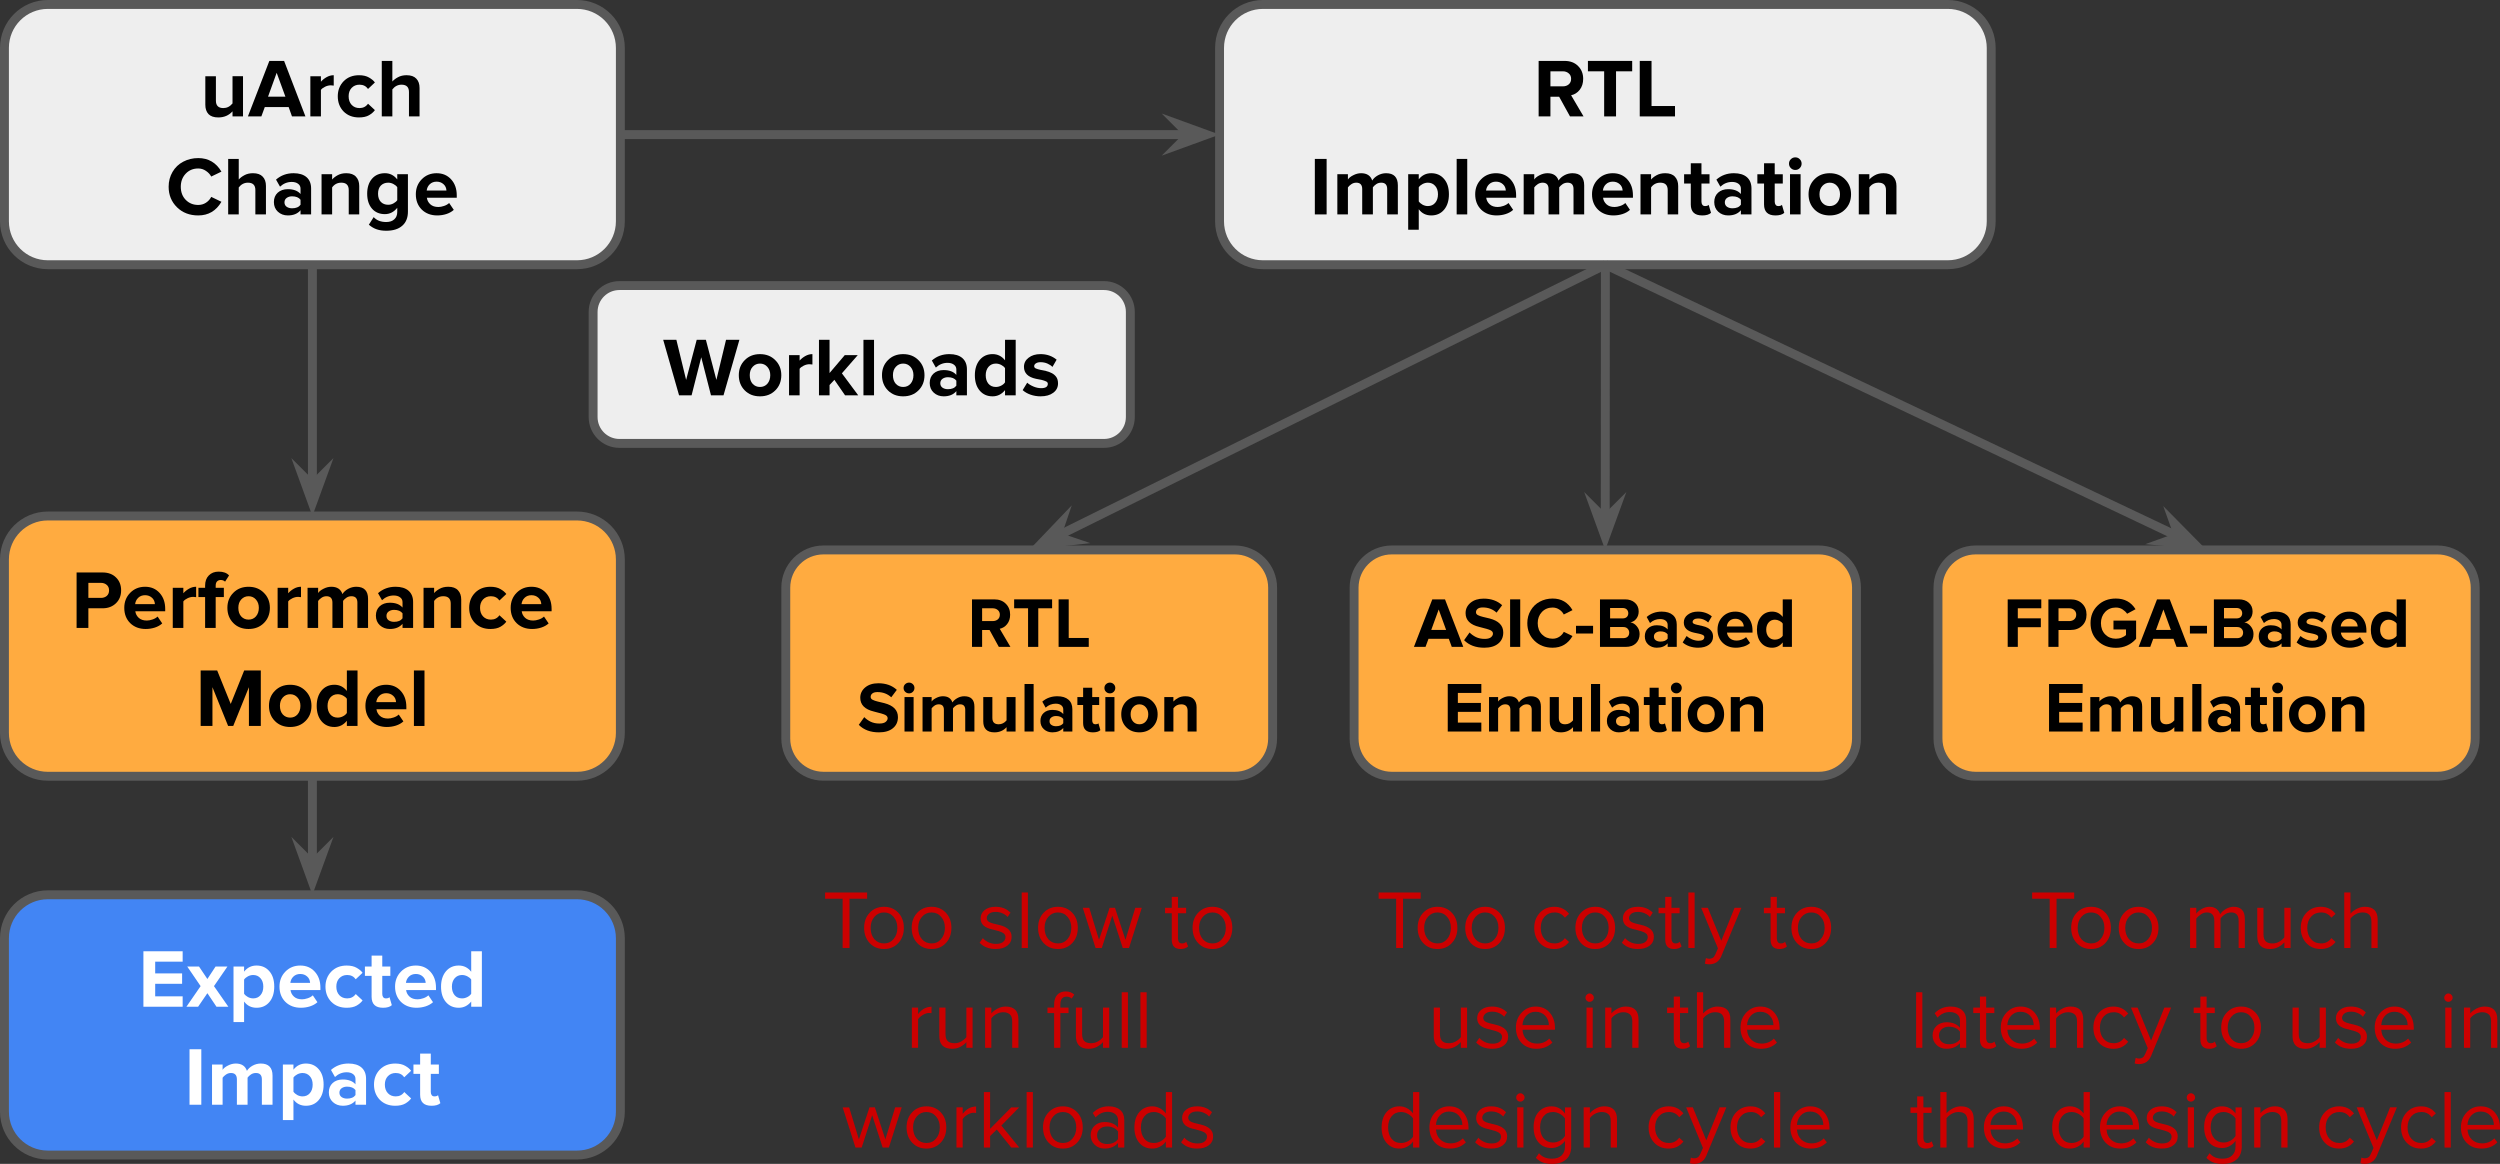 <?xml version="1.0" encoding="UTF-8" standalone="no"?>
<svg
   width="420.923pt"
   height="195.962pt"
   viewBox="0 0 420.923 195.962"
   version="1.1"
   id="svg316"
   xmlns:xlink="http://www.w3.org/1999/xlink"
   xmlns="http://www.w3.org/2000/svg"
   xmlns:svg="http://www.w3.org/2000/svg">
  <rect x="0" y="0" width="420.923" height="195.962" fill="#333333" stroke="none"/>
  <defs
     id="defs73">
    <g
       id="g73">
      <g
         id="glyph-0-0">
        <path
           d="m 5.453,0 v -0.859 c -0.617,0.688 -1.414,1.031 -2.391,1.031 -0.742,0 -1.293,-0.188 -1.656,-0.562 C 1.051,-0.773 0.875,-1.297 0.875,-1.953 v -4.812 h 1.781 v 4.109 c 0,0.836 0.414,1.25 1.25,1.25 0.602,0 1.117,-0.258 1.547,-0.781 V -6.766 H 7.219 V 0 Z m 0,0"
           id="path1" />
      </g>
      <g
         id="glyph-0-1">
        <path
           d="m 7.359,0 -0.562,-1.578 H 2.781 L 2.203,0 H -0.062 L 3.547,-9.344 H 6.031 L 9.625,0 Z M 4.781,-7.344 3.328,-3.328 H 6.25 Z m 0,0"
           id="path2" />
      </g>
      <g
         id="glyph-0-2">
        <path
           d="m 0.875,0 v -6.766 h 1.781 v 0.922 c 0.25,-0.289 0.566,-0.547 0.953,-0.766 C 3.992,-6.828 4.395,-6.938 4.812,-6.938 v 1.75 L 4.328,-5.234 C 4.004,-5.234 3.68,-5.156 3.359,-5 3.047,-4.852 2.812,-4.676 2.656,-4.469 V 0 Z m 0,0"
           id="path3" />
      </g>
      <g
         id="glyph-0-3">
        <path
           d="m 4.031,0.172 c -1.062,0 -1.93,-0.332 -2.594,-1 -0.656,-0.676 -0.984,-1.531 -0.984,-2.562 0,-1.008 0.328,-1.852 0.984,-2.531 0.664,-0.676 1.531,-1.016 2.594,-1.016 0.688,0 1.25,0.133 1.688,0.391 0.438,0.25 0.766,0.527 0.984,0.828 L 5.547,-4.625 c -0.336,-0.477 -0.812,-0.719 -1.438,-0.719 -0.543,0 -0.984,0.184 -1.328,0.547 -0.336,0.355 -0.5,0.824 -0.5,1.406 0,0.594 0.164,1.074 0.5,1.438 0.344,0.367 0.785,0.547 1.328,0.547 0.613,0 1.094,-0.242 1.438,-0.734 L 6.703,-1.062 C 6.484,-0.75 6.156,-0.461 5.719,-0.203 c -0.438,0.25 -1,0.375 -1.688,0.375 z m 0,0"
           id="path4" />
      </g>
      <g
         id="glyph-0-4">
        <path
           d="m 5.453,0 v -4.109 c 0,-0.82 -0.418,-1.234 -1.25,-1.234 -0.617,0 -1.133,0.266 -1.547,0.797 V 0 H 0.875 V -9.344 H 2.656 V -5.875 C 2.875,-6.133 3.188,-6.375 3.594,-6.594 4,-6.82 4.484,-6.938 5.047,-6.938 c 0.738,0 1.285,0.195 1.641,0.578 0.363,0.375 0.547,0.898 0.547,1.562 V 0 Z m 0,0"
           id="path5" />
      </g>
      <g
         id="glyph-0-5" />
      <g
         id="glyph-0-6">
        <path
           d="M 5.453,0.172 C 4.004,0.172 2.812,-0.285 1.875,-1.203 0.938,-2.129 0.469,-3.281 0.469,-4.656 c 0,-0.914 0.219,-1.75 0.656,-2.5 0.438,-0.75 1.035,-1.32 1.797,-1.719 0.77,-0.406 1.613,-0.609 2.531,-0.609 1.707,0 3.008,0.762 3.906,2.281 L 7.641,-6.375 C 7.441,-6.75 7.145,-7.066 6.75,-7.328 6.363,-7.598 5.93,-7.734 5.453,-7.734 c -0.855,0 -1.559,0.293 -2.109,0.875 -0.555,0.586 -0.828,1.32 -0.828,2.203 0,0.906 0.281,1.648 0.844,2.219 0.562,0.562 1.258,0.844 2.094,0.844 0.477,0 0.91,-0.125 1.297,-0.375 0.395,-0.258 0.691,-0.586 0.891,-0.984 L 9.359,-2.125 C 8.461,-0.594 7.16,0.172 5.453,0.172 Z m 0,0"
           id="path6" />
      </g>
      <g
         id="glyph-0-7">
        <path
           d="m 4.938,0 v -0.703 c -0.492,0.586 -1.203,0.875 -2.141,0.875 -0.656,0 -1.215,-0.207 -1.672,-0.625 -0.449,-0.414 -0.672,-0.957 -0.672,-1.625 0,-0.656 0.211,-1.18 0.641,-1.578 C 1.531,-4.051 2.098,-4.25 2.797,-4.25 c 0.969,0 1.68,0.273 2.141,0.812 v -0.906 c 0,-0.344 -0.137,-0.613 -0.406,-0.812 -0.273,-0.207 -0.633,-0.312 -1.078,-0.312 -0.742,0 -1.398,0.266 -1.969,0.797 L 0.812,-5.859 C 1.633,-6.578 2.617,-6.938 3.766,-6.938 c 0.945,0 1.676,0.227 2.188,0.672 C 6.461,-5.816 6.719,-5.188 6.719,-4.375 V 0 Z M 3.516,-1.031 c 0.656,0 1.129,-0.195 1.422,-0.594 V -2.469 C 4.645,-2.852 4.172,-3.047 3.516,-3.047 c -0.355,0 -0.656,0.09 -0.906,0.266 -0.25,0.18 -0.375,0.43 -0.375,0.75 0,0.324 0.125,0.574 0.375,0.75 0.25,0.168 0.551,0.25 0.906,0.25 z m 0,0"
           id="path7" />
      </g>
      <g
         id="glyph-0-8">
        <path
           d="m 5.453,0 v -4.094 c 0,-0.832 -0.418,-1.25 -1.25,-1.25 -0.648,0 -1.164,0.266 -1.547,0.797 V 0 H 0.875 V -6.766 H 2.656 V -5.875 C 2.875,-6.133 3.18,-6.375 3.578,-6.594 3.984,-6.82 4.469,-6.938 5.031,-6.938 c 0.738,0 1.285,0.199 1.641,0.594 0.363,0.387 0.547,0.906 0.547,1.562 V 0 Z m 0,0"
           id="path8" />
      </g>
      <g
         id="glyph-0-9">
        <path
           d="M 3.656,2.75 C 3.062,2.75 2.535,2.672 2.078,2.516 1.617,2.367 1.172,2.109 0.734,1.734 l 0.812,-1.281 c 0.5,0.551 1.203,0.828 2.109,0.828 0.582,0 1.035,-0.152 1.359,-0.453 0.332,-0.293 0.5,-0.711 0.5,-1.25 v -0.688 c -0.574,0.711 -1.266,1.062 -2.078,1.062 -0.906,0 -1.633,-0.305 -2.172,-0.922 -0.543,-0.625 -0.812,-1.461 -0.812,-2.516 0,-1.039 0.266,-1.875 0.797,-2.5 0.539,-0.633 1.27,-0.953 2.188,-0.953 0.844,0 1.535,0.352 2.078,1.047 v -0.875 H 7.312 v 6.297 c 0,1.031 -0.32,1.82 -0.953,2.375 C 5.723,2.469 4.82,2.75 3.656,2.75 Z m 0.328,-4.375 c 0.301,0 0.594,-0.07 0.875,-0.219 C 5.148,-2 5.367,-2.18 5.516,-2.391 v -2.188 C 5.367,-4.797 5.148,-4.977 4.859,-5.125 c -0.281,-0.145 -0.574,-0.219 -0.875,-0.219 -0.5,0 -0.914,0.164 -1.234,0.484 -0.312,0.324 -0.469,0.781 -0.469,1.375 0,0.586 0.156,1.043 0.469,1.375 C 3.07,-1.785 3.484,-1.625 3.984,-1.625 Z m 0,0"
           id="path9" />
      </g>
      <g
         id="glyph-0-10">
        <path
           d="M 4.062,0.172 C 3,0.172 2.129,-0.156 1.453,-0.812 c -0.668,-0.664 -1,-1.523 -1,-2.578 0,-1.008 0.332,-1.852 1,-2.531 0.664,-0.676 1.5,-1.016 2.5,-1.016 1,0 1.812,0.344 2.438,1.031 0.633,0.688 0.953,1.59 0.953,2.703 V -2.812 H 2.312 c 0.051,0.43 0.242,0.797 0.578,1.109 C 3.223,-1.398 3.676,-1.25 4.25,-1.25 c 0.281,0 0.594,-0.055 0.938,-0.172 0.352,-0.113 0.645,-0.281 0.875,-0.5 l 0.781,1.156 c -0.336,0.305 -0.75,0.539 -1.25,0.703 -0.492,0.156 -1,0.234 -1.531,0.234 z m 1.547,-4.188 c -0.023,-0.445 -0.188,-0.805 -0.5,-1.078 -0.312,-0.281 -0.699,-0.422 -1.156,-0.422 -0.469,0 -0.855,0.148 -1.156,0.438 -0.293,0.281 -0.465,0.637 -0.516,1.062 z m 0,0"
           id="path10" />
      </g>
      <g
         id="glyph-0-11">
        <path
           d="M 6.203,0 4.375,-3.312 H 2.906 V 0 H 0.922 v -9.344 h 4.375 c 0.945,0 1.703,0.289 2.266,0.859 0.57,0.562 0.859,1.281 0.859,2.156 0,0.73 -0.195,1.344 -0.578,1.844 C 7.457,-3.992 6.973,-3.688 6.391,-3.562 L 8.484,0 Z M 5,-5.062 c 0.395,0 0.723,-0.109 0.984,-0.328 0.27,-0.227 0.406,-0.539 0.406,-0.938 0,-0.395 -0.137,-0.703 -0.406,-0.922 C 5.723,-7.477 5.395,-7.594 5,-7.594 H 2.906 v 2.531 z m 0,0"
           id="path11" />
      </g>
      <g
         id="glyph-0-12">
        <path
           d="M 3.078,0 V -7.594 H 0.344 v -1.75 h 7.453 v 1.75 H 5.078 V 0 Z m 0,0"
           id="path12" />
      </g>
      <g
         id="glyph-0-13">
        <path
           d="M 0.922,0 V -9.344 H 2.906 V -1.75 H 6.859 V 0 Z m 0,0"
           id="path13" />
      </g>
      <g
         id="glyph-0-14">
        <path
           d="M 0.922,0 V -9.344 H 2.906 V 0 Z m 0,0"
           id="path14" />
      </g>
      <g
         id="glyph-0-15">
        <path
           d="m 9.266,0 v -4.266 c 0,-0.719 -0.336,-1.078 -1,-1.078 -0.324,0 -0.605,0.086 -0.844,0.25 C 7.18,-4.926 6.992,-4.75 6.859,-4.562 V 0 H 5.062 v -4.266 c 0,-0.719 -0.336,-1.078 -1,-1.078 -0.312,0 -0.594,0.09 -0.844,0.266 -0.242,0.168 -0.43,0.344 -0.562,0.531 V 0 H 0.875 V -6.766 H 2.656 V -5.875 c 0.156,-0.258 0.453,-0.5 0.891,-0.719 0.438,-0.227 0.879,-0.344 1.328,-0.344 0.977,0 1.602,0.414 1.875,1.234 0.207,-0.344 0.523,-0.633 0.953,-0.875 0.438,-0.238 0.895,-0.359 1.375,-0.359 1.32,0 1.984,0.684 1.984,2.047 V 0 Z m 0,0"
           id="path15" />
      </g>
      <g
         id="glyph-0-16">
        <path
           d="m 4.75,0.172 c -0.875,0 -1.574,-0.348 -2.094,-1.047 V 2.578 H 0.875 v -9.344 H 2.656 V -5.906 C 3.195,-6.594 3.895,-6.938 4.75,-6.938 c 0.895,0 1.613,0.32 2.156,0.953 0.551,0.625 0.828,1.492 0.828,2.594 0,1.086 -0.273,1.949 -0.812,2.594 C 6.379,-0.148 5.656,0.172 4.75,0.172 Z M 4.188,-1.406 c 0.508,0 0.922,-0.18 1.234,-0.547 0.312,-0.363 0.469,-0.844 0.469,-1.438 0,-0.582 -0.156,-1.051 -0.469,-1.406 C 5.109,-5.16 4.695,-5.344 4.188,-5.344 c -0.293,0 -0.586,0.074 -0.875,0.219 -0.281,0.148 -0.5,0.328 -0.656,0.547 V -2.188 c 0.156,0.219 0.375,0.406 0.656,0.562 0.289,0.148 0.582,0.219 0.875,0.219 z m 0,0"
           id="path16" />
      </g>
      <g
         id="glyph-0-17">
        <path
           d="M 0.875,0 V -9.344 H 2.656 V 0 Z m 0,0"
           id="path17" />
      </g>
      <g
         id="glyph-0-18">
        <path
           d="m 3.156,0.172 c -1.281,0 -1.922,-0.617 -1.922,-1.859 v -3.516 h -1.125 v -1.562 h 1.125 v -1.844 H 3.031 v 1.844 h 1.359 v 1.562 H 3.031 v 3.047 c 0,0.219 0.051,0.402 0.156,0.547 0.102,0.137 0.254,0.203 0.453,0.203 0.281,0 0.484,-0.066 0.609,-0.203 l 0.391,1.344 c -0.312,0.289 -0.809,0.438 -1.484,0.438 z m 0,0"
           id="path18" />
      </g>
      <g
         id="glyph-0-19">
        <path
           d="m 1.766,-7.484 c -0.293,0 -0.543,-0.102 -0.75,-0.312 -0.211,-0.207 -0.312,-0.457 -0.312,-0.75 0,-0.301 0.102,-0.551 0.312,-0.75 0.207,-0.207 0.457,-0.312 0.75,-0.312 0.301,0 0.551,0.105 0.75,0.312 0.207,0.199 0.312,0.449 0.312,0.75 0,0.293 -0.105,0.543 -0.312,0.75 -0.199,0.211 -0.449,0.312 -0.75,0.312 z M 0.875,0 V -6.766 H 2.656 V 0 Z m 0,0"
           id="path19" />
      </g>
      <g
         id="glyph-0-20">
        <path
           d="m 4.016,0.172 c -1.043,0 -1.898,-0.332 -2.562,-1 -0.668,-0.676 -1,-1.531 -1,-2.562 0,-1.02 0.332,-1.863 1,-2.531 0.664,-0.676 1.52,-1.016 2.562,-1.016 1.051,0 1.91,0.34 2.578,1.016 0.676,0.668 1.016,1.512 1.016,2.531 0,1.043 -0.34,1.898 -1.016,2.562 -0.668,0.668 -1.527,1 -2.578,1 z m 0,-1.578 c 0.508,0 0.926,-0.18 1.25,-0.547 0.32,-0.375 0.484,-0.852 0.484,-1.438 0,-0.562 -0.164,-1.023 -0.484,-1.391 -0.324,-0.375 -0.742,-0.562 -1.25,-0.562 -0.492,0 -0.902,0.184 -1.234,0.547 -0.324,0.355 -0.484,0.824 -0.484,1.406 0,0.605 0.16,1.09 0.484,1.453 0.332,0.355 0.742,0.531 1.234,0.531 z m 0,0"
           id="path20" />
      </g>
      <g
         id="glyph-0-21">
        <path
           d="M 8.062,0 6.422,-6.406 4.797,0 H 2.688 L 0.016,-9.344 h 2.219 l 1.641,6.75 1.781,-6.75 h 1.547 l 1.766,6.75 1.625,-6.75 h 2.25 L 10.172,0 Z m 0,0"
           id="path21" />
      </g>
      <g
         id="glyph-0-22">
        <path
           d="m 5.266,0 -1.797,-2.609 -0.812,0.875 V 0 H 0.875 V -9.344 H 2.656 V -3.75 l 2.562,-3.016 h 2.188 L 4.734,-3.703 7.484,0 Z m 0,0"
           id="path22" />
      </g>
      <g
         id="glyph-0-23">
        <path
           d="m 5.531,0 v -0.875 c -0.562,0.699 -1.262,1.047 -2.094,1.047 -0.898,0 -1.621,-0.32 -2.172,-0.969 -0.543,-0.645 -0.812,-1.504 -0.812,-2.578 0,-1.062 0.27,-1.922 0.812,-2.578 C 1.816,-6.609 2.539,-6.938 3.438,-6.938 c 0.852,0 1.551,0.352 2.094,1.047 V -9.344 H 7.328 V 0 Z M 3.984,-1.406 c 0.301,0 0.598,-0.07 0.891,-0.219 0.289,-0.145 0.508,-0.332 0.656,-0.562 V -4.578 C 5.383,-4.797 5.164,-4.977 4.875,-5.125 4.582,-5.27 4.285,-5.344 3.984,-5.344 c -0.5,0 -0.914,0.184 -1.234,0.547 -0.312,0.367 -0.469,0.84 -0.469,1.422 0,0.574 0.148,1.047 0.453,1.422 0.312,0.367 0.727,0.547 1.25,0.547 z m 0,0"
           id="path23" />
      </g>
      <g
         id="glyph-0-24">
        <path
           d="m 3.312,0.172 c -0.586,0 -1.148,-0.094 -1.688,-0.281 C 1.094,-0.297 0.648,-0.551 0.297,-0.875 L 1.062,-2.125 c 0.27,0.25 0.629,0.469 1.078,0.656 0.445,0.18 0.867,0.266 1.266,0.266 0.75,0 1.125,-0.242 1.125,-0.734 0,-0.188 -0.102,-0.32 -0.297,-0.406 C 4.035,-2.438 3.789,-2.52 3.5,-2.594 L 2.531,-2.781 C 1.188,-3.07 0.516,-3.742 0.516,-4.797 c 0,-0.625 0.258,-1.133 0.781,-1.531 0.52,-0.406 1.188,-0.609 2,-0.609 1.051,0 1.957,0.312 2.719,0.938 L 5.312,-4.781 C 5.102,-5 4.82,-5.188 4.469,-5.344 4.113,-5.5 3.723,-5.578 3.297,-5.578 c -0.324,0 -0.586,0.07 -0.781,0.203 -0.188,0.125 -0.281,0.281 -0.281,0.469 0,0.18 0.098,0.309 0.297,0.391 0.195,0.086 0.441,0.156 0.734,0.219 0.301,0.055 0.625,0.121 0.969,0.203 0.352,0.086 0.676,0.203 0.969,0.359 0.301,0.156 0.551,0.371 0.75,0.641 C 6.148,-2.82 6.25,-2.457 6.25,-2 c 0,0.656 -0.273,1.184 -0.812,1.578 -0.531,0.398 -1.242,0.594 -2.125,0.594 z m 0,0"
           id="path24" />
      </g>
      <g
         id="glyph-0-25">
        <path
           d="m 0.922,0 v -9.344 h 4.375 C 6.242,-9.344 7,-9.062 7.562,-8.5 c 0.57,0.555 0.859,1.277 0.859,2.172 0,0.887 -0.293,1.609 -0.875,2.172 -0.586,0.562 -1.336,0.844 -2.25,0.844 H 2.906 V 0 Z M 5.031,-5.062 C 5.414,-5.062 5.738,-5.172 6,-5.391 6.258,-5.617 6.391,-5.93 6.391,-6.328 6.391,-6.723 6.258,-7.031 6,-7.25 5.738,-7.477 5.414,-7.594 5.031,-7.594 h -2.125 v 2.531 z m 0,0"
           id="path25" />
      </g>
      <g
         id="glyph-0-26">
        <path
           d="m 1.281,0 v -5.203 h -1.125 v -1.562 h 1.125 V -7.125 c 0,-0.727 0.207,-1.301 0.625,-1.719 0.414,-0.426 0.969,-0.641 1.656,-0.641 0.789,0 1.375,0.215 1.75,0.641 L 4.641,-7.797 C 4.461,-7.984 4.219,-8.078 3.906,-8.078 3.664,-8.078 3.461,-8 3.297,-7.844 3.141,-7.688 3.062,-7.445 3.062,-7.125 v 0.359 h 1.375 v 1.562 H 3.062 V 0 Z m 0,0"
           id="path26" />
      </g>
      <g
         id="glyph-0-27">
        <path
           d="M 9.047,0 V -6.531 L 6.406,0 H 5.547 L 2.906,-6.531 V 0 H 0.922 v -9.344 h 2.781 L 5.984,-3.703 8.25,-9.344 h 2.797 V 0 Z m 0,0"
           id="path27" />
      </g>
      <g
         id="glyph-0-28">
        <path
           d="M 0.922,0 V -9.344 H 7.531 v 1.75 h -4.625 v 1.984 H 7.438 v 1.75 H 2.906 V -1.75 h 4.625 V 0 Z m 0,0"
           id="path28" />
      </g>
      <g
         id="glyph-0-29">
        <path
           d="M 5.062,0 3.531,-2.281 1.969,0 H 0 l 2.391,-3.469 -2.25,-3.297 H 2.125 l 1.406,2.094 1.375,-2.094 h 2 L 4.641,-3.469 7.062,0 Z m 0,0"
           id="path29" />
      </g>
      <g
         id="glyph-1-0">
        <path
           d="M 5.312,0 3.75,-2.844 H 2.5 V 0 H 0.797 V -8 H 4.531 c 0.82,0 1.473,0.246 1.953,0.734 0.488,0.48 0.734,1.094 0.734,1.844 0,0.625 -0.168,1.152 -0.5,1.578 -0.324,0.418 -0.742,0.684 -1.25,0.797 L 7.266,0 Z M 4.281,-4.344 c 0.344,0 0.629,-0.094 0.859,-0.281 0.227,-0.195 0.344,-0.461 0.344,-0.797 0,-0.332 -0.117,-0.594 -0.344,-0.781 C 4.91,-6.398 4.625,-6.5 4.281,-6.5 H 2.5 v 2.156 z m 0,0"
           id="path30" />
      </g>
      <g
         id="glyph-1-1">
        <path
           d="M 2.641,0 V -6.5 H 0.297 V -8 H 6.688 v 1.5 H 4.359 V 0 Z m 0,0"
           id="path31" />
      </g>
      <g
         id="glyph-1-2">
        <path
           d="M 0.797,0 V -8 H 2.5 v 6.5 H 5.875 V 0 Z m 0,0"
           id="path32" />
      </g>
      <g
         id="glyph-1-3" />
      <g
         id="glyph-1-4">
        <path
           d="M 3.641,0.141 C 2.211,0.141 1.082,-0.281 0.25,-1.125 l 0.922,-1.297 c 0.281,0.293 0.633,0.547 1.062,0.766 0.438,0.211 0.93,0.312 1.484,0.312 0.469,0 0.816,-0.086 1.047,-0.266 0.227,-0.188 0.344,-0.395 0.344,-0.625 0,-0.238 -0.137,-0.426 -0.406,-0.562 C 4.441,-2.93 3.812,-3.117 2.812,-3.359 1.27,-3.723 0.5,-4.5 0.5,-5.688 0.5,-6.375 0.773,-6.953 1.328,-7.422 1.891,-7.891 2.629,-8.125 3.547,-8.125 c 1.27,0 2.305,0.371 3.109,1.109 l -0.938,1.25 c -0.637,-0.582 -1.414,-0.875 -2.328,-0.875 -0.375,0 -0.664,0.078 -0.859,0.234 C 2.344,-6.258 2.25,-6.066 2.25,-5.828 c 0,0.211 0.109,0.371 0.328,0.484 0.227,0.117 0.516,0.215 0.859,0.297 l 1.109,0.266 c 1.531,0.398 2.297,1.184 2.297,2.359 0,0.793 -0.289,1.418 -0.859,1.875 -0.562,0.461 -1.344,0.688 -2.344,0.688 z m 0,0"
           id="path33" />
      </g>
      <g
         id="glyph-1-5">
        <path
           d="m 1.516,-6.422 c -0.25,0 -0.469,-0.086 -0.656,-0.266 C 0.68,-6.863 0.594,-7.078 0.594,-7.328 c 0,-0.258 0.086,-0.473 0.266,-0.641 0.188,-0.176 0.406,-0.266 0.656,-0.266 0.25,0 0.461,0.09 0.641,0.266 0.176,0.168 0.266,0.383 0.266,0.641 0,0.25 -0.09,0.465 -0.266,0.641 -0.18,0.18 -0.391,0.266 -0.641,0.266 z M 0.75,0 V -5.797 H 2.281 V 0 Z m 0,0"
           id="path34" />
      </g>
      <g
         id="glyph-1-6">
        <path
           d="m 7.938,0 v -3.656 c 0,-0.613 -0.289,-0.922 -0.859,-0.922 -0.273,0 -0.512,0.074 -0.719,0.219 C 6.148,-4.223 5.988,-4.07 5.875,-3.906 V 0 H 4.344 v -3.656 c 0,-0.613 -0.289,-0.922 -0.859,-0.922 -0.273,0 -0.512,0.074 -0.719,0.219 C 2.555,-4.211 2.395,-4.062 2.281,-3.906 V 0 H 0.75 v -5.797 h 1.531 v 0.75 c 0.133,-0.207 0.383,-0.406 0.75,-0.594 0.375,-0.195 0.754,-0.297 1.141,-0.297 0.844,0 1.379,0.352 1.609,1.047 0.188,-0.289 0.461,-0.535 0.828,-0.734 0.363,-0.207 0.754,-0.312 1.172,-0.312 1.133,0 1.703,0.586 1.703,1.75 V 0 Z m 0,0"
           id="path35" />
      </g>
      <g
         id="glyph-1-7">
        <path
           d="m 4.672,0 v -0.734 c -0.523,0.586 -1.203,0.875 -2.047,0.875 -0.637,0 -1.109,-0.16 -1.422,-0.484 C 0.898,-0.664 0.75,-1.113 0.75,-1.688 v -4.109 h 1.531 v 3.516 c 0,0.711 0.352,1.062 1.062,1.062 0.52,0 0.961,-0.219 1.328,-0.656 V -5.797 H 6.188 V 0 Z m 0,0"
           id="path36" />
      </g>
      <g
         id="glyph-1-8">
        <path
           d="m 0.75,0 v -8 h 1.531 v 8 z m 0,0"
           id="path37" />
      </g>
      <g
         id="glyph-1-9">
        <path
           d="M 4.234,0 V -0.594 C 3.805,-0.102 3.195,0.141 2.406,0.141 c -0.562,0 -1.043,-0.176 -1.438,-0.531 -0.387,-0.352 -0.578,-0.816 -0.578,-1.391 0,-0.562 0.18,-1.008 0.547,-1.344 0.375,-0.344 0.863,-0.516 1.469,-0.516 0.82,0 1.43,0.234 1.828,0.703 v -0.781 c 0,-0.289 -0.117,-0.523 -0.344,-0.703 C 3.66,-4.598 3.352,-4.688 2.969,-4.688 c -0.648,0 -1.215,0.227 -1.703,0.672 l -0.562,-1.016 c 0.695,-0.602 1.539,-0.906 2.531,-0.906 0.812,0 1.438,0.195 1.875,0.578 0.438,0.375 0.656,0.914 0.656,1.609 V 0 Z m -1.219,-0.891 c 0.562,0 0.969,-0.164 1.219,-0.5 v -0.719 c -0.25,-0.332 -0.656,-0.5 -1.219,-0.5 -0.305,0 -0.562,0.078 -0.781,0.234 -0.211,0.148 -0.312,0.359 -0.312,0.641 0,0.273 0.102,0.48 0.312,0.625 0.219,0.148 0.477,0.219 0.781,0.219 z m 0,0"
           id="path38" />
      </g>
      <g
         id="glyph-1-10">
        <path
           d="M 2.703,0.141 C 1.609,0.141 1.062,-0.383 1.062,-1.438 V -4.469 H 0.094 V -5.797 H 1.062 V -7.375 h 1.531 v 1.578 H 3.766 V -4.469 H 2.594 v 2.625 c 0,0.18 0.047,0.328 0.141,0.453 0.094,0.117 0.223,0.172 0.391,0.172 0.238,0 0.41,-0.051 0.516,-0.156 l 0.328,1.141 c -0.262,0.25 -0.684,0.375 -1.266,0.375 z m 0,0"
           id="path39" />
      </g>
      <g
         id="glyph-1-11">
        <path
           d="m 3.438,0.141 c -0.898,0 -1.633,-0.285 -2.203,-0.859 -0.562,-0.57 -0.844,-1.301 -0.844,-2.188 0,-0.875 0.281,-1.598 0.844,-2.172 C 1.805,-5.648 2.539,-5.938 3.438,-5.938 c 0.895,0 1.629,0.289 2.203,0.859 0.582,0.574 0.875,1.297 0.875,2.172 0,0.887 -0.293,1.617 -0.875,2.188 C 5.066,-0.145 4.332,0.141 3.438,0.141 Z m 0,-1.359 c 0.445,0 0.805,-0.156 1.078,-0.469 C 4.797,-2 4.938,-2.406 4.938,-2.906 c 0,-0.477 -0.141,-0.875 -0.422,-1.188 C 4.242,-4.414 3.883,-4.578 3.438,-4.578 c -0.418,0 -0.766,0.156 -1.047,0.469 -0.281,0.305 -0.422,0.703 -0.422,1.203 0,0.512 0.141,0.922 0.422,1.234 0.281,0.305 0.629,0.453 1.047,0.453 z m 0,0"
           id="path40" />
      </g>
      <g
         id="glyph-1-12">
        <path
           d="m 4.672,0 v -3.5 c 0,-0.719 -0.359,-1.078 -1.078,-1.078 -0.555,0 -0.992,0.227 -1.312,0.672 V 0 H 0.75 v -5.797 h 1.531 v 0.75 c 0.188,-0.219 0.453,-0.422 0.797,-0.609 0.344,-0.188 0.754,-0.281 1.234,-0.281 0.633,0 1.102,0.168 1.406,0.5 0.312,0.336 0.469,0.781 0.469,1.344 V 0 Z m 0,0"
           id="path41" />
      </g>
      <g
         id="glyph-1-13">
        <path
           d="m 6.312,0 -0.5,-1.359 H 2.391 L 1.891,0 H -0.062 L 3.031,-8 H 5.172 L 8.25,0 Z m -2.203,-6.297 -1.25,3.438 h 2.5 z m 0,0"
           id="path42" />
      </g>
      <g
         id="glyph-1-14">
        <path
           d="M 0.797,0 V -8 H 2.5 v 8 z m 0,0"
           id="path43" />
      </g>
      <g
         id="glyph-1-15">
        <path
           d="M 4.672,0.141 C 3.43,0.141 2.41,-0.25 1.609,-1.031 0.805,-1.82 0.406,-2.812 0.406,-4 c 0,-0.781 0.188,-1.488 0.562,-2.125 0.375,-0.645 0.883,-1.141 1.531,-1.484 0.656,-0.352 1.379,-0.531 2.172,-0.531 1.469,0 2.582,0.652 3.344,1.953 l -1.469,0.734 C 6.379,-5.785 6.129,-6.062 5.797,-6.281 5.461,-6.508 5.086,-6.625 4.672,-6.625 c -0.73,0 -1.336,0.25 -1.812,0.75 -0.469,0.5 -0.703,1.125 -0.703,1.875 0,0.781 0.238,1.418 0.719,1.906 0.477,0.48 1.078,0.719 1.797,0.719 0.414,0 0.789,-0.109 1.125,-0.328 0.332,-0.219 0.582,-0.492 0.75,-0.828 l 1.469,0.703 c -0.762,1.312 -1.875,1.969 -3.344,1.969 z m 0,0"
           id="path44" />
      </g>
      <g
         id="glyph-1-16">
        <path
           d="m 0.359,-2.25 v -1.297 h 2.875 V -2.25 Z m 0,0"
           id="path45" />
      </g>
      <g
         id="glyph-1-17">
        <path
           d="M 0.797,0 V -8 H 5 c 0.695,0 1.254,0.188 1.672,0.562 0.426,0.375 0.641,0.867 0.641,1.469 0,0.48 -0.133,0.887 -0.391,1.219 -0.262,0.336 -0.594,0.543 -1,0.625 0.414,0.062 0.773,0.281 1.078,0.656 0.312,0.367 0.469,0.805 0.469,1.312 0,0.637 -0.211,1.156 -0.625,1.562 C 6.426,-0.195 5.859,0 5.141,0 Z M 4.625,-4.797 c 0.289,0 0.52,-0.078 0.688,-0.234 0.164,-0.164 0.25,-0.375 0.25,-0.625 0,-0.258 -0.086,-0.473 -0.25,-0.641 -0.168,-0.164 -0.398,-0.25 -0.688,-0.25 H 2.5 v 1.75 z m 0.062,3.328 c 0.332,0 0.586,-0.082 0.766,-0.25 0.176,-0.164 0.266,-0.395 0.266,-0.688 0,-0.25 -0.09,-0.469 -0.266,-0.656 C 5.285,-3.25 5.031,-3.344 4.688,-3.344 H 2.5 v 1.875 z m 0,0"
           id="path46" />
      </g>
      <g
         id="glyph-1-18">
        <path
           d="m 2.844,0.141 c -0.5,0 -0.984,-0.078 -1.453,-0.234 C 0.93,-0.258 0.551,-0.477 0.25,-0.75 l 0.656,-1.078 c 0.238,0.219 0.547,0.406 0.922,0.562 0.383,0.156 0.75,0.234 1.094,0.234 0.645,0 0.969,-0.207 0.969,-0.625 0,-0.156 -0.09,-0.273 -0.266,-0.359 C 3.457,-2.098 3.25,-2.164 3,-2.219 L 2.172,-2.391 c -1.156,-0.25 -1.734,-0.82 -1.734,-1.719 0,-0.539 0.223,-0.977 0.672,-1.312 C 1.555,-5.766 2.125,-5.938 2.812,-5.938 c 0.906,0 1.688,0.266 2.344,0.797 l -0.609,1.031 c -0.18,-0.176 -0.418,-0.332 -0.719,-0.469 -0.305,-0.133 -0.637,-0.203 -1,-0.203 -0.281,0 -0.508,0.059 -0.672,0.172 -0.156,0.117 -0.234,0.25 -0.234,0.406 0,0.148 0.082,0.258 0.25,0.328 0.164,0.074 0.375,0.137 0.625,0.188 0.258,0.055 0.535,0.117 0.828,0.188 0.301,0.062 0.578,0.164 0.828,0.297 0.258,0.137 0.473,0.324 0.641,0.562 0.176,0.23 0.266,0.539 0.266,0.922 0,0.562 -0.23,1.016 -0.688,1.359 -0.461,0.336 -1.07,0.5 -1.828,0.5 z m 0,0"
           id="path47" />
      </g>
      <g
         id="glyph-1-19">
        <path
           d="M 3.484,0.141 C 2.566,0.141 1.82,-0.141 1.25,-0.703 0.676,-1.266 0.391,-2 0.391,-2.906 c 0,-0.863 0.281,-1.582 0.844,-2.156 0.57,-0.582 1.289,-0.875 2.156,-0.875 0.852,0 1.547,0.297 2.078,0.891 0.539,0.586 0.812,1.352 0.812,2.297 v 0.344 H 1.984 c 0.039,0.367 0.203,0.684 0.484,0.953 0.289,0.262 0.68,0.391 1.172,0.391 0.25,0 0.52,-0.051 0.812,-0.156 0.289,-0.102 0.539,-0.242 0.75,-0.422 L 5.875,-0.656 C 5.582,-0.395 5.223,-0.195 4.797,-0.062 4.367,0.07 3.93,0.141 3.484,0.141 Z M 4.812,-3.438 C 4.789,-3.82 4.645,-4.133 4.375,-4.375 4.113,-4.613 3.785,-4.734 3.391,-4.734 c -0.406,0 -0.742,0.125 -1,0.375 -0.25,0.242 -0.398,0.547 -0.438,0.922 z m 0,0"
           id="path48" />
      </g>
      <g
         id="glyph-1-20">
        <path
           d="M 4.734,0 V -0.75 C 4.254,-0.156 3.66,0.141 2.953,0.141 2.18,0.141 1.562,-0.133 1.094,-0.688 0.625,-1.238 0.391,-1.973 0.391,-2.891 c 0,-0.914 0.234,-1.648 0.703,-2.203 0.469,-0.562 1.086,-0.844 1.859,-0.844 0.727,0 1.32,0.297 1.781,0.891 V -8 H 6.281 v 8 z m -1.312,-1.219 c 0.25,0 0.5,-0.055 0.75,-0.172 0.25,-0.125 0.438,-0.285 0.562,-0.484 v -2.047 c -0.125,-0.195 -0.312,-0.352 -0.562,-0.469 -0.25,-0.125 -0.5,-0.188 -0.75,-0.188 -0.438,0 -0.793,0.156 -1.062,0.469 -0.273,0.312 -0.406,0.719 -0.406,1.219 0,0.492 0.129,0.891 0.391,1.203 0.27,0.312 0.629,0.469 1.078,0.469 z m 0,0"
           id="path49" />
      </g>
      <g
         id="glyph-1-21">
        <path
           d="m 0.797,0 v -8 h 5.656 v 1.5 H 2.5 v 1.688 h 3.875 v 1.5 H 2.5 V -1.5 H 6.453 V 0 Z m 0,0"
           id="path50" />
      </g>
      <g
         id="glyph-1-22">
        <path
           d="m 0.797,0 v -8 h 5.656 v 1.5 H 2.5 v 1.688 h 3.875 v 1.5 H 2.5 V 0 Z m 0,0"
           id="path51" />
      </g>
      <g
         id="glyph-1-23">
        <path
           d="M 0.797,0 V -8 H 4.531 c 0.82,0 1.473,0.242 1.953,0.719 0.488,0.469 0.734,1.09 0.734,1.859 0,0.762 -0.25,1.383 -0.75,1.859 -0.5,0.48 -1.148,0.719 -1.938,0.719 H 2.5 V 0 Z M 4.312,-4.344 c 0.332,0 0.609,-0.094 0.828,-0.281 0.227,-0.195 0.344,-0.461 0.344,-0.797 0,-0.332 -0.117,-0.594 -0.344,-0.781 C 4.922,-6.398 4.645,-6.5 4.312,-6.5 H 2.5 v 2.156 z m 0,0"
           id="path52" />
      </g>
      <g
         id="glyph-1-24">
        <path
           d="M 4.672,0.156 C 3.453,0.156 2.438,-0.227 1.625,-1 0.812,-1.781 0.406,-2.781 0.406,-4 c 0,-1.207 0.398,-2.195 1.203,-2.969 0.801,-0.781 1.82,-1.172 3.062,-1.172 1.457,0 2.562,0.602 3.312,1.797 L 6.562,-5.578 C 6.375,-5.859 6.117,-6.102 5.797,-6.312 5.473,-6.52 5.098,-6.625 4.672,-6.625 c -0.73,0 -1.336,0.25 -1.812,0.75 -0.469,0.5 -0.703,1.125 -0.703,1.875 0,0.781 0.238,1.418 0.719,1.906 0.477,0.48 1.078,0.719 1.797,0.719 0.352,0 0.68,-0.062 0.984,-0.188 0.312,-0.125 0.551,-0.266 0.719,-0.422 V -2.938 H 4.266 v -1.484 h 3.812 v 3.062 C 7.172,-0.348 6.035,0.156 4.672,0.156 Z m 0,0"
           id="path53" />
      </g>
      <g
         id="glyph-2-0">
        <path
           d="M 3.406,0 V -8.297 H 0.453 V -9.344 H 7.531 v 1.047 H 4.562 V 0 Z m 0,0"
           id="path54" />
      </g>
      <g
         id="glyph-2-1">
        <path
           d="m 4,0.172 c -0.98,0 -1.781,-0.332 -2.406,-1 -0.625,-0.664 -0.938,-1.52 -0.938,-2.562 0,-1.039 0.312,-1.891 0.938,-2.547 0.625,-0.664 1.426,-1 2.406,-1 0.977,0 1.781,0.336 2.406,1 0.625,0.656 0.938,1.508 0.938,2.547 0,1.043 -0.312,1.898 -0.938,2.562 -0.625,0.668 -1.43,1 -2.406,1 z m 0,-0.938 c 0.656,0 1.191,-0.242 1.609,-0.734 C 6.035,-1.988 6.25,-2.617 6.25,-3.391 6.25,-4.141 6.035,-4.758 5.609,-5.25 5.191,-5.738 4.656,-5.984 4,-5.984 3.352,-5.984 2.816,-5.738 2.391,-5.25 1.961,-4.77 1.75,-4.148 1.75,-3.391 c 0,0.781 0.207,1.418 0.625,1.906 0.426,0.48 0.969,0.719 1.625,0.719 z m 0,0"
           id="path55" />
      </g>
      <g
         id="glyph-2-2" />
      <g
         id="glyph-2-3">
        <path
           d="m 3.188,0.172 c -1.148,0 -2.055,-0.352 -2.719,-1.062 L 1.016,-1.656 c 0.219,0.262 0.523,0.492 0.922,0.688 0.395,0.188 0.828,0.281 1.297,0.281 0.52,0 0.914,-0.109 1.188,-0.328 0.27,-0.219 0.406,-0.492 0.406,-0.828 0,-0.301 -0.148,-0.535 -0.438,-0.703 C 4.098,-2.723 3.551,-2.906 2.75,-3.094 2.062,-3.227 1.535,-3.445 1.172,-3.75 0.816,-4.062 0.641,-4.473 0.641,-4.984 c 0,-0.57 0.227,-1.039 0.688,-1.406 C 1.785,-6.754 2.395,-6.938 3.156,-6.938 c 1.02,0 1.859,0.328 2.516,0.984 L 5.188,-5.219 c -0.211,-0.25 -0.492,-0.453 -0.844,-0.609 -0.344,-0.164 -0.742,-0.25 -1.188,-0.25 -0.461,0 -0.824,0.105 -1.094,0.312 -0.262,0.211 -0.391,0.461 -0.391,0.75 0,0.273 0.145,0.492 0.438,0.656 0.301,0.156 0.852,0.32 1.656,0.484 0.676,0.156 1.191,0.398 1.547,0.719 0.363,0.324 0.547,0.75 0.547,1.281 0,0.625 -0.246,1.125 -0.734,1.5 -0.492,0.367 -1.137,0.547 -1.938,0.547 z m 0,0"
           id="path56" />
      </g>
      <g
         id="glyph-2-4">
        <path
           d="M 1.047,0 V -9.344 H 2.094 V 0 Z m 0,0"
           id="path57" />
      </g>
      <g
         id="glyph-2-5">
        <path
           d="M 6.906,0 5.141,-5.438 3.375,0 H 2.328 l -2.156,-6.766 h 1.094 L 2.906,-1.375 4.688,-6.766 H 5.594 L 7.359,-1.375 9.016,-6.766 h 1.094 L 7.953,0 Z m 0,0"
           id="path58" />
      </g>
      <g
         id="glyph-2-6">
        <path
           d="m 2.766,0.172 c -1,0 -1.5,-0.523 -1.5,-1.578 v -4.438 h -1.125 v -0.922 h 1.125 v -1.844 H 2.312 v 1.844 h 1.375 v 0.922 h -1.375 v 4.203 c 0,0.25 0.051,0.461 0.156,0.625 0.113,0.168 0.289,0.25 0.531,0.25 0.289,0 0.523,-0.094 0.703,-0.281 l 0.312,0.781 c -0.293,0.289 -0.711,0.438 -1.25,0.438 z m 0,0"
           id="path59" />
      </g>
      <g
         id="glyph-2-7">
        <path
           d="M 1.047,0 V -6.766 H 2.094 v 1.094 c 0.625,-0.82 1.379,-1.234 2.266,-1.234 v 1.078 L 3.938,-5.859 c -0.324,0 -0.68,0.117 -1.062,0.344 C 2.5,-5.297 2.238,-5.051 2.094,-4.781 V 0 Z m 0,0"
           id="path60" />
      </g>
      <g
         id="glyph-2-8">
        <path
           d="M 5.609,0 V -0.953 C 5.348,-0.648 5.008,-0.383 4.594,-0.156 4.176,0.062 3.711,0.172 3.203,0.172 c -1.438,0 -2.156,-0.719 -2.156,-2.156 v -4.781 H 2.094 V -2.312 c 0,0.531 0.117,0.922 0.359,1.172 0.25,0.25 0.633,0.375 1.156,0.375 0.414,0 0.801,-0.102 1.156,-0.312 0.363,-0.207 0.645,-0.445 0.844,-0.719 v -4.969 H 6.656 V 0 Z m 0,0"
           id="path61" />
      </g>
      <g
         id="glyph-2-9">
        <path
           d="m 5.609,0 v -4.422 c 0,-0.594 -0.141,-1 -0.422,-1.219 -0.273,-0.227 -0.633,-0.344 -1.078,-0.344 -0.398,0 -0.789,0.105 -1.172,0.312 C 2.562,-5.461 2.281,-5.219 2.094,-4.938 V 0 H 1.047 V -6.766 H 2.094 v 0.984 c 0.289,-0.332 0.648,-0.609 1.078,-0.828 0.426,-0.219 0.875,-0.328 1.344,-0.328 1.426,0 2.141,0.73 2.141,2.188 V 0 Z m 0,0"
           id="path62" />
      </g>
      <g
         id="glyph-2-10">
        <path
           d="m 1.344,0 v -5.844 h -1.125 v -0.922 h 1.125 V -7.281 c 0,-0.695 0.172,-1.238 0.516,-1.625 0.352,-0.383 0.832,-0.578 1.438,-0.578 0.57,0 1.051,0.18 1.438,0.531 l -0.438,0.672 C 4.055,-8.5 3.773,-8.609 3.453,-8.609 c -0.711,0 -1.062,0.445 -1.062,1.328 v 0.516 h 1.375 v 0.922 h -1.375 V 0 Z m 0,0"
           id="path63" />
      </g>
      <g
         id="glyph-2-11">
        <path
           d="m 5.656,0 -2.438,-3.031 -1.125,1.094 V 0 H 1.047 V -9.344 H 2.094 v 6.188 l 3.562,-3.609 h 1.328 l -3,3.062 L 7,0 Z m 0,0"
           id="path64" />
      </g>
      <g
         id="glyph-2-12">
        <path
           d="m 5.281,0 v -0.766 c -0.574,0.625 -1.324,0.938 -2.25,0.938 -0.68,0 -1.242,-0.211 -1.688,-0.641 -0.449,-0.438 -0.672,-0.973 -0.672,-1.609 0,-0.645 0.219,-1.176 0.656,-1.594 0.445,-0.414 1.016,-0.625 1.703,-0.625 0.977,0 1.727,0.309 2.25,0.922 v -1.219 c 0,-0.457 -0.164,-0.805 -0.484,-1.047 -0.324,-0.25 -0.734,-0.375 -1.234,-0.375 -0.793,0 -1.48,0.312 -2.062,0.938 L 1.016,-5.812 c 0.719,-0.75 1.613,-1.125 2.688,-1.125 0.832,0 1.477,0.203 1.938,0.609 0.457,0.406 0.688,0.969 0.688,1.688 V 0 Z M 3.422,-0.594 c 0.82,0 1.441,-0.273 1.859,-0.828 v -1.281 c -0.418,-0.562 -1.039,-0.844 -1.859,-0.844 -0.5,0 -0.906,0.141 -1.219,0.422 C 1.898,-2.852 1.75,-2.5 1.75,-2.062 c 0,0.438 0.148,0.793 0.453,1.062 0.312,0.273 0.719,0.406 1.219,0.406 z m 0,0"
           id="path65" />
      </g>
      <g
         id="glyph-2-13">
        <path
           d="M 5.953,0 V -1.016 C 5.703,-0.66 5.375,-0.375 4.969,-0.156 4.57,0.062 4.141,0.172 3.672,0.172 c -0.906,0 -1.637,-0.32 -2.188,-0.969 C 0.93,-1.441 0.656,-2.301 0.656,-3.375 c 0,-1.082 0.273,-1.945 0.828,-2.594 0.562,-0.645 1.289,-0.969 2.188,-0.969 0.457,0 0.883,0.109 1.281,0.328 0.395,0.211 0.727,0.5 1,0.875 V -9.344 H 7 V 0 Z m -2.031,-0.766 c 0.414,0 0.812,-0.102 1.188,-0.312 0.375,-0.207 0.656,-0.457 0.844,-0.75 V -4.906 c -0.188,-0.289 -0.469,-0.539 -0.844,-0.75 -0.375,-0.219 -0.773,-0.328 -1.188,-0.328 -0.656,0 -1.184,0.242 -1.578,0.719 C 1.945,-4.797 1.75,-4.164 1.75,-3.375 c 0,0.773 0.191,1.402 0.578,1.891 0.395,0.48 0.926,0.719 1.594,0.719 z m 0,0"
           id="path66" />
      </g>
      <g
         id="glyph-2-14">
        <path
           d="m 4.031,0.172 c -0.992,0 -1.805,-0.332 -2.438,-1 -0.625,-0.676 -0.938,-1.531 -0.938,-2.562 0,-1.008 0.312,-1.852 0.938,-2.531 0.633,-0.676 1.445,-1.016 2.438,-1.016 1.039,0 1.867,0.398 2.484,1.188 L 5.812,-5.109 c -0.43,-0.582 -1,-0.875 -1.719,-0.875 -0.699,0 -1.266,0.242 -1.703,0.719 C 1.961,-4.785 1.75,-4.16 1.75,-3.391 c 0,0.781 0.211,1.418 0.641,1.906 0.426,0.48 0.992,0.719 1.703,0.719 0.707,0 1.281,-0.297 1.719,-0.891 l 0.703,0.641 c -0.617,0.793 -1.445,1.188 -2.484,1.188 z m 0,0"
           id="path67" />
      </g>
      <g
         id="glyph-2-15">
        <path
           d="m 0.844,1.688 c 0.145,0.082 0.332,0.125 0.562,0.125 C 1.645,1.812 1.844,1.758 2,1.656 2.156,1.562 2.297,1.375 2.422,1.094 L 2.875,0.062 0.047,-6.766 h 1.125 L 3.438,-1.219 5.672,-6.766 H 6.812 L 3.438,1.375 c -0.375,0.895 -1.043,1.352 -2,1.375 -0.273,0 -0.527,-0.039 -0.766,-0.109 z m 0,0"
           id="path68" />
      </g>
      <g
         id="glyph-2-16">
        <path
           d="m 4.109,0.172 c -1.023,0 -1.855,-0.328 -2.5,-0.984 C 0.973,-1.477 0.656,-2.336 0.656,-3.391 c 0,-1 0.316,-1.836 0.953,-2.516 0.633,-0.688 1.426,-1.031 2.375,-1.031 0.977,0 1.766,0.34 2.359,1.016 0.594,0.68 0.891,1.555 0.891,2.625 v 0.266 h -5.469 c 0.031,0.688 0.273,1.25 0.734,1.688 0.469,0.43 1.035,0.641 1.703,0.641 0.82,0 1.516,-0.281 2.078,-0.844 L 6.797,-0.875 c -0.699,0.699 -1.594,1.047 -2.688,1.047 z M 6.203,-3.812 c 0,-0.625 -0.211,-1.156 -0.625,-1.594 -0.406,-0.438 -0.945,-0.656 -1.609,-0.656 -0.625,0 -1.148,0.219 -1.562,0.656 C 2,-4.969 1.785,-4.438 1.766,-3.812 Z m 0,0"
           id="path69" />
      </g>
      <g
         id="glyph-2-17">
        <path
           d="M 1.562,-7.734 C 1.375,-7.734 1.211,-7.801 1.078,-7.938 0.941,-8.07 0.875,-8.234 0.875,-8.422 c 0,-0.195 0.066,-0.363 0.203,-0.5 0.133,-0.145 0.297,-0.219 0.484,-0.219 0.195,0 0.363,0.074 0.5,0.219 0.145,0.137 0.219,0.305 0.219,0.5 0,0.188 -0.074,0.352 -0.219,0.484 -0.137,0.137 -0.305,0.203 -0.5,0.203 z M 1.047,0 V -6.766 H 2.094 V 0 Z m 0,0"
           id="path70" />
      </g>
      <g
         id="glyph-2-18">
        <path
           d="m 5.625,0 v -4.453 c 0,-0.5 -0.121,-0.879 -0.359,-1.141 -0.242,-0.258 -0.625,-0.391 -1.156,-0.391 -0.387,0 -0.762,0.102 -1.125,0.297 C 2.629,-5.5 2.332,-5.25 2.094,-4.938 V 0 H 1.047 V -9.344 H 2.094 v 3.562 C 2.395,-6.125 2.758,-6.398 3.188,-6.609 3.625,-6.828 4.066,-6.938 4.516,-6.938 c 1.438,0 2.156,0.719 2.156,2.156 V 0 Z m 0,0"
           id="path71" />
      </g>
      <g
         id="glyph-2-19">
        <path
           d="m 3.766,2.75 c -0.586,0 -1.086,-0.074 -1.5,-0.219 C 1.848,2.395 1.438,2.129 1.031,1.734 L 1.562,0.953 C 1.844,1.285 2.156,1.52 2.5,1.656 2.852,1.801 3.273,1.875 3.766,1.875 c 0.688,0 1.219,-0.184 1.594,-0.547 C 5.742,0.973 5.938,0.477 5.938,-0.156 V -1.125 c -0.242,0.344 -0.562,0.633 -0.969,0.859 -0.398,0.23 -0.828,0.344 -1.297,0.344 -0.918,0 -1.652,-0.316 -2.203,-0.953 -0.543,-0.645 -0.812,-1.492 -0.812,-2.547 0,-1.082 0.273,-1.938 0.828,-2.562 0.562,-0.633 1.289,-0.953 2.188,-0.953 0.926,0 1.68,0.402 2.266,1.203 v -1.031 h 1.047 v 6.562 c 0,0.957 -0.281,1.688 -0.844,2.188 C 5.586,2.492 4.797,2.75 3.766,2.75 Z m 0.156,-3.594 c 0.383,0 0.766,-0.098 1.141,-0.297 0.375,-0.207 0.664,-0.477 0.875,-0.812 V -4.906 C 5.727,-5.227 5.43,-5.488 5.047,-5.688 c -0.375,-0.195 -0.75,-0.297 -1.125,-0.297 -0.668,0 -1.199,0.242 -1.594,0.719 C 1.941,-4.797 1.75,-4.18 1.75,-3.422 c 0,0.781 0.195,1.406 0.594,1.875 0.406,0.469 0.93,0.703 1.578,0.703 z m 0,0"
           id="path72" />
      </g>
      <g
         id="glyph-2-20">
        <path
           d="m 9.219,0 v -4.594 c 0,-0.926 -0.418,-1.391 -1.25,-1.391 -0.355,0 -0.699,0.105 -1.031,0.312 -0.336,0.211 -0.59,0.449 -0.766,0.719 V 0 H 5.125 v -4.594 c 0,-0.926 -0.418,-1.391 -1.25,-1.391 -0.344,0 -0.684,0.109 -1.016,0.328 C 2.535,-5.445 2.281,-5.207 2.094,-4.938 V 0 H 1.047 V -6.766 H 2.094 V -5.781 C 2.258,-6.051 2.562,-6.312 3,-6.562 c 0.438,-0.25 0.863,-0.375 1.281,-0.375 0.52,0 0.926,0.125 1.219,0.375 0.301,0.242 0.504,0.539 0.609,0.891 C 6.336,-6.035 6.664,-6.336 7.094,-6.578 7.52,-6.816 7.945,-6.938 8.375,-6.938 c 1.258,0 1.891,0.684 1.891,2.047 V 0 Z m 0,0"
           id="path73" />
      </g>
    </g>
  </defs>
  <path
     fill-rule="evenodd"
     fill="#eeeeee"
     fill-opacity="1"
     stroke-width="1.5"
     stroke-linecap="butt"
     stroke-linejoin="round"
     stroke="#595959"
     stroke-opacity="1"
     stroke-miterlimit="8"
     d="m 0.75,8.055 c 0,-4.035 3.27,-7.305 7.301,-7.305 H 97.148 c 1.934,0 3.793,0.77 5.164,2.141 1.367,1.367 2.137,3.227 2.137,5.164 V 37.266 c 0,4.035 -3.27,7.305 -7.301,7.305 H 8.051 c -4.031,0 -7.301,-3.27 -7.301,-7.305 z m 0,0"
     id="path74" />
  <g
     fill="#000000"
     fill-opacity="1"
     id="g79"
     transform="translate(-12.379,-42.867)">
    <use
       xlink:href="#glyph-0-0"
       x="46.075"
       y="62.468"
       id="use74" />
    <use
       xlink:href="#glyph-0-1"
       x="54.181"
       y="62.468"
       id="use75" />
    <use
       xlink:href="#glyph-0-2"
       x="63.757"
       y="62.468"
       id="use76" />
    <use
       xlink:href="#glyph-0-3"
       x="68.797"
       y="62.468"
       id="use77" />
    <use
       xlink:href="#glyph-0-4"
       x="75.783"
       y="62.468"
       id="use78" />
    <use
       xlink:href="#glyph-0-5"
       x="83.903"
       y="62.468"
       id="use79" />
  </g>
  <g
     fill="#000000"
     fill-opacity="1"
     id="g85"
     transform="translate(-12.379,-42.867)">
    <use
       xlink:href="#glyph-0-6"
       x="40.303"
       y="78.968"
       id="use80" />
    <use
       xlink:href="#glyph-0-4"
       x="49.921"
       y="78.968"
       id="use81" />
    <use
       xlink:href="#glyph-0-7"
       x="58.041"
       y="78.968"
       id="use82" />
    <use
       xlink:href="#glyph-0-8"
       x="65.643"
       y="78.968"
       id="use83" />
    <use
       xlink:href="#glyph-0-9"
       x="73.749"
       y="78.968"
       id="use84" />
    <use
       xlink:href="#glyph-0-10"
       x="81.939"
       y="78.968"
       id="use85" />
  </g>
  <path
     fill-rule="evenodd"
     fill="#eeeeee"
     fill-opacity="1"
     stroke-width="1.5"
     stroke-linecap="butt"
     stroke-linejoin="round"
     stroke="#595959"
     stroke-opacity="1"
     stroke-miterlimit="8"
     d="m 205.336,8.055 c 0,-4.035 3.27,-7.305 7.305,-7.305 h 115.312 c 1.937,0 3.797,0.77 5.164,2.141 1.371,1.367 2.141,3.227 2.141,5.164 V 37.266 c 0,4.035 -3.27,7.305 -7.305,7.305 H 212.64 c -4.035,0 -7.305,-3.27 -7.305,-7.305 z m 0,0"
     id="path85" />
  <g
     fill="#000000"
     fill-opacity="1"
     id="g86"
     transform="translate(-12.379,-42.867)">
    <use
       xlink:href="#glyph-0-11"
       x="270.516"
       y="62.468"
       id="use86" />
  </g>
  <g
     fill="#000000"
     fill-opacity="1"
     id="g89"
     transform="translate(-12.379,-42.867)">
    <use
       xlink:href="#glyph-0-12"
       x="279.392"
       y="62.468"
       id="use87" />
    <use
       xlink:href="#glyph-0-13"
       x="287.54"
       y="62.468"
       id="use88" />
    <use
       xlink:href="#glyph-0-5"
       x="294.862"
       y="62.468"
       id="use89" />
  </g>
  <g
     fill="#000000"
     fill-opacity="1"
     id="g103"
     transform="translate(-12.379,-42.867)">
    <use
       xlink:href="#glyph-0-14"
       x="232.835"
       y="78.968"
       id="use90" />
    <use
       xlink:href="#glyph-0-15"
       x="236.671"
       y="78.968"
       id="use91" />
    <use
       xlink:href="#glyph-0-16"
       x="248.599"
       y="78.968"
       id="use92" />
    <use
       xlink:href="#glyph-0-17"
       x="256.761"
       y="78.968"
       id="use93" />
    <use
       xlink:href="#glyph-0-10"
       x="260.303"
       y="78.968"
       id="use94" />
    <use
       xlink:href="#glyph-0-15"
       x="268.045"
       y="78.968"
       id="use95" />
    <use
       xlink:href="#glyph-0-10"
       x="279.973"
       y="78.968"
       id="use96" />
    <use
       xlink:href="#glyph-0-8"
       x="287.715"
       y="78.968"
       id="use97" />
    <use
       xlink:href="#glyph-0-18"
       x="295.821"
       y="78.968"
       id="use98" />
    <use
       xlink:href="#glyph-0-7"
       x="300.553"
       y="78.968"
       id="use99" />
    <use
       xlink:href="#glyph-0-18"
       x="308.155"
       y="78.968"
       id="use100" />
    <use
       xlink:href="#glyph-0-19"
       x="312.887"
       y="78.968"
       id="use101" />
    <use
       xlink:href="#glyph-0-20"
       x="316.429"
       y="78.968"
       id="use102" />
    <use
       xlink:href="#glyph-0-8"
       x="324.465"
       y="78.968"
       id="use103" />
  </g>
  <path
     fill-rule="evenodd"
     fill="#ffab40"
     fill-opacity="1"
     stroke-width="1.5"
     stroke-linecap="butt"
     stroke-linejoin="round"
     stroke="#595959"
     stroke-opacity="1"
     stroke-miterlimit="8"
     d="m 132.301,98.945 c 0,-3.508 2.844,-6.352 6.352,-6.352 h 69.269 c 1.684,0 3.297,0.668 4.488,1.859 1.191,1.191 1.859,2.805 1.859,4.492 V 124.344 c 0,3.508 -2.844,6.352 -6.348,6.352 h -69.269 c -3.508,0 -6.352,-2.844 -6.352,-6.352 z m 0,0"
     id="path103" />
  <g
     fill="#000000"
     fill-opacity="1"
     id="g104"
     transform="translate(-12.379,-42.867)">
    <use
       xlink:href="#glyph-1-0"
       x="175.237"
       y="151.782"
       id="use104" />
  </g>
  <g
     fill="#000000"
     fill-opacity="1"
     id="g107"
     transform="translate(-12.379,-42.867)">
    <use
       xlink:href="#glyph-1-1"
       x="182.833"
       y="151.782"
       id="use105" />
    <use
       xlink:href="#glyph-1-2"
       x="189.817"
       y="151.782"
       id="use106" />
    <use
       xlink:href="#glyph-1-3"
       x="196.093"
       y="151.782"
       id="use107" />
  </g>
  <g
     fill="#000000"
     fill-opacity="1"
     id="g117"
     transform="translate(-12.379,-42.867)">
    <use
       xlink:href="#glyph-1-4"
       x="156.721"
       y="166.032"
       id="use108" />
    <use
       xlink:href="#glyph-1-5"
       x="163.921"
       y="166.032"
       id="use109" />
    <use
       xlink:href="#glyph-1-6"
       x="166.957"
       y="166.032"
       id="use110" />
    <use
       xlink:href="#glyph-1-7"
       x="177.181"
       y="166.032"
       id="use111" />
    <use
       xlink:href="#glyph-1-8"
       x="184.129"
       y="166.032"
       id="use112" />
    <use
       xlink:href="#glyph-1-9"
       x="187.165"
       y="166.032"
       id="use113" />
    <use
       xlink:href="#glyph-1-10"
       x="193.681"
       y="166.032"
       id="use114" />
    <use
       xlink:href="#glyph-1-5"
       x="197.737"
       y="166.032"
       id="use115" />
    <use
       xlink:href="#glyph-1-11"
       x="200.773"
       y="166.032"
       id="use116" />
    <use
       xlink:href="#glyph-1-12"
       x="207.661"
       y="166.032"
       id="use117" />
  </g>
  <path
     fill-rule="evenodd"
     fill="#ffab40"
     fill-opacity="1"
     stroke-width="1.5"
     stroke-linecap="butt"
     stroke-linejoin="round"
     stroke="#595959"
     stroke-opacity="1"
     stroke-miterlimit="8"
     d="m 227.988,98.945 c 0,-3.508 2.844,-6.352 6.352,-6.352 h 71.887 c 1.688,0 3.301,0.668 4.492,1.859 1.191,1.191 1.859,2.805 1.859,4.492 V 124.344 c 0,3.508 -2.844,6.352 -6.352,6.352 h -71.887 c -3.508,0 -6.352,-2.844 -6.352,-6.352 z m 0,0"
     id="path117" />
  <g
     fill="#000000"
     fill-opacity="1"
     id="g118"
     transform="translate(-12.379,-42.867)">
    <use
       xlink:href="#glyph-1-13"
       x="250.502"
       y="151.782"
       id="use118" />
  </g>
  <g
     fill="#000000"
     fill-opacity="1"
     id="g128"
     transform="translate(-12.379,-42.867)">
    <use
       xlink:href="#glyph-1-4"
       x="258.638"
       y="151.782"
       id="use119" />
    <use
       xlink:href="#glyph-1-14"
       x="265.838"
       y="151.782"
       id="use120" />
    <use
       xlink:href="#glyph-1-15"
       x="269.126"
       y="151.782"
       id="use121" />
    <use
       xlink:href="#glyph-1-16"
       x="277.37"
       y="151.782"
       id="use122" />
    <use
       xlink:href="#glyph-1-17"
       x="280.97"
       y="151.782"
       id="use123" />
    <use
       xlink:href="#glyph-1-9"
       x="288.926"
       y="151.782"
       id="use124" />
    <use
       xlink:href="#glyph-1-18"
       x="295.442"
       y="151.782"
       id="use125" />
    <use
       xlink:href="#glyph-1-19"
       x="301.166"
       y="151.782"
       id="use126" />
    <use
       xlink:href="#glyph-1-20"
       x="307.802"
       y="151.782"
       id="use127" />
    <use
       xlink:href="#glyph-1-3"
       x="314.834"
       y="151.782"
       id="use128" />
  </g>
  <g
     fill="#000000"
     fill-opacity="1"
     id="g137"
     transform="translate(-12.379,-42.867)">
    <use
       xlink:href="#glyph-1-21"
       x="255.338"
       y="166.032"
       id="use129" />
    <use
       xlink:href="#glyph-1-6"
       x="262.334"
       y="166.032"
       id="use130" />
    <use
       xlink:href="#glyph-1-7"
       x="272.558"
       y="166.032"
       id="use131" />
    <use
       xlink:href="#glyph-1-8"
       x="279.506"
       y="166.032"
       id="use132" />
    <use
       xlink:href="#glyph-1-9"
       x="282.542"
       y="166.032"
       id="use133" />
    <use
       xlink:href="#glyph-1-10"
       x="289.058"
       y="166.032"
       id="use134" />
    <use
       xlink:href="#glyph-1-5"
       x="293.114"
       y="166.032"
       id="use135" />
    <use
       xlink:href="#glyph-1-11"
       x="296.15"
       y="166.032"
       id="use136" />
    <use
       xlink:href="#glyph-1-12"
       x="303.038"
       y="166.032"
       id="use137" />
  </g>
  <path
     fill-rule="evenodd"
     fill="#ffab40"
     fill-opacity="1"
     stroke-width="1.5"
     stroke-linecap="butt"
     stroke-linejoin="round"
     stroke="#595959"
     stroke-opacity="1"
     stroke-miterlimit="8"
     d="m 326.296,98.945 c 0,-3.508 2.844,-6.352 6.352,-6.352 h 77.746 c 1.684,0 3.301,0.668 4.492,1.859 1.188,1.191 1.859,2.805 1.859,4.492 V 124.344 c 0,3.508 -2.844,6.352 -6.352,6.352 h -77.746 c -3.508,0 -6.352,-2.844 -6.352,-6.352 z m 0,0"
     id="path137" />
  <g
     fill="#000000"
     fill-opacity="1"
     id="g140"
     transform="translate(-12.379,-42.867)">
    <use
       xlink:href="#glyph-1-22"
       x="349.616"
       y="151.782"
       id="use138" />
    <use
       xlink:href="#glyph-1-23"
       x="356.468"
       y="151.782"
       id="use139" />
    <use
       xlink:href="#glyph-1-24"
       x="363.956"
       y="151.782"
       id="use140" />
  </g>
  <g
     fill="#000000"
     fill-opacity="1"
     id="g148"
     transform="translate(-12.379,-42.867)">
    <use
       xlink:href="#glyph-1-13"
       x="372.524"
       y="151.782"
       id="use141" />
    <use
       xlink:href="#glyph-1-16"
       x="380.732"
       y="151.782"
       id="use142" />
    <use
       xlink:href="#glyph-1-17"
       x="384.332"
       y="151.782"
       id="use143" />
    <use
       xlink:href="#glyph-1-9"
       x="392.288"
       y="151.782"
       id="use144" />
    <use
       xlink:href="#glyph-1-18"
       x="398.804"
       y="151.782"
       id="use145" />
    <use
       xlink:href="#glyph-1-19"
       x="404.528"
       y="151.782"
       id="use146" />
    <use
       xlink:href="#glyph-1-20"
       x="411.164"
       y="151.782"
       id="use147" />
    <use
       xlink:href="#glyph-1-3"
       x="418.196"
       y="151.782"
       id="use148" />
  </g>
  <g
     fill="#000000"
     fill-opacity="1"
     id="g157"
     transform="translate(-12.379,-42.867)">
    <use
       xlink:href="#glyph-1-21"
       x="356.576"
       y="166.032"
       id="use149" />
    <use
       xlink:href="#glyph-1-6"
       x="363.572"
       y="166.032"
       id="use150" />
    <use
       xlink:href="#glyph-1-7"
       x="373.796"
       y="166.032"
       id="use151" />
    <use
       xlink:href="#glyph-1-8"
       x="380.744"
       y="166.032"
       id="use152" />
    <use
       xlink:href="#glyph-1-9"
       x="383.78"
       y="166.032"
       id="use153" />
    <use
       xlink:href="#glyph-1-10"
       x="390.296"
       y="166.032"
       id="use154" />
    <use
       xlink:href="#glyph-1-5"
       x="394.352"
       y="166.032"
       id="use155" />
    <use
       xlink:href="#glyph-1-11"
       x="397.388"
       y="166.032"
       id="use156" />
    <use
       xlink:href="#glyph-1-12"
       x="404.276"
       y="166.032"
       id="use157" />
  </g>
  <path
     fill="none"
     stroke-width="1.5"
     stroke-linecap="butt"
     stroke-linejoin="round"
     stroke="#595959"
     stroke-opacity="1"
     stroke-miterlimit="8"
     d="M 270.296,44.57 177.886,90.312"
     id="path157" />
  <path
     fill-rule="evenodd"
     fill="#595959"
     fill-opacity="1"
     stroke-width="1.5"
     stroke-linecap="butt"
     stroke-linejoin="miter"
     stroke="#595959"
     stroke-opacity="1"
     stroke-miterlimit="10"
     d="m 177.886,90.312 0.766,-2.258 -3.406,3.566 4.902,-0.543 z m 0,0"
     id="path158" />
  <path
     fill="none"
     stroke-width="1.5"
     stroke-linecap="butt"
     stroke-linejoin="round"
     stroke="#595959"
     stroke-opacity="1"
     stroke-miterlimit="8"
     d="m 270.296,44.57 -0.023,42.883"
     id="path159" />
  <path
     fill-rule="evenodd"
     fill="#595959"
     fill-opacity="1"
     stroke-width="1.5"
     stroke-linecap="butt"
     stroke-linejoin="miter"
     stroke="#595959"
     stroke-opacity="1"
     stroke-miterlimit="10"
     d="m 270.273,87.453 -1.684,-1.687 1.684,4.637 1.691,-4.637 z m 0,0"
     id="path160" />
  <path
     fill="none"
     stroke-width="1.5"
     stroke-linecap="butt"
     stroke-linejoin="round"
     stroke="#595959"
     stroke-opacity="1"
     stroke-miterlimit="8"
     d="m 270.296,44.57 96.574,45.82"
     id="path161" />
  <path
     fill-rule="evenodd"
     fill="#595959"
     fill-opacity="1"
     stroke-width="1.5"
     stroke-linecap="butt"
     stroke-linejoin="miter"
     stroke="#595959"
     stroke-opacity="1"
     stroke-miterlimit="10"
     d="m 366.87,90.39 -2.246,0.801 4.91,0.461 -3.465,-3.508 z m 0,0"
     id="path162" />
  <path
     fill-rule="evenodd"
     fill="#eeeeee"
     fill-opacity="1"
     stroke-width="1.5"
     stroke-linecap="butt"
     stroke-linejoin="round"
     stroke="#595959"
     stroke-opacity="1"
     stroke-miterlimit="8"
     d="m 99.863,52.512 c 0,-2.445 1.984,-4.43 4.43,-4.43 h 81.59 c 1.176,0 2.301,0.465 3.133,1.297 0.828,0.832 1.297,1.957 1.297,3.133 V 70.226 c 0,2.445 -1.984,4.43 -4.43,4.43 h -81.59 c -2.445,0 -4.43,-1.984 -4.43,-4.43 z m 0,0"
     id="path163" />
  <g
     fill="#000000"
     fill-opacity="1"
     id="g163"
     transform="translate(-12.379,-42.867)">
    <use
       xlink:href="#glyph-0-21"
       x="124.025"
       y="109.426"
       id="use163" />
  </g>
  <g
     fill="#000000"
     fill-opacity="1"
     id="g171"
     transform="translate(-12.379,-42.867)">
    <use
       xlink:href="#glyph-0-20"
       x="136.317"
       y="109.426"
       id="use164" />
    <use
       xlink:href="#glyph-0-2"
       x="144.353"
       y="109.426"
       id="use165" />
    <use
       xlink:href="#glyph-0-22"
       x="149.393"
       y="109.426"
       id="use166" />
    <use
       xlink:href="#glyph-0-17"
       x="156.883"
       y="109.426"
       id="use167" />
    <use
       xlink:href="#glyph-0-20"
       x="160.425"
       y="109.426"
       id="use168" />
    <use
       xlink:href="#glyph-0-7"
       x="168.461"
       y="109.426"
       id="use169" />
    <use
       xlink:href="#glyph-0-23"
       x="176.063"
       y="109.426"
       id="use170" />
    <use
       xlink:href="#glyph-0-24"
       x="184.267"
       y="109.426"
       id="use171" />
  </g>
  <path
     fill-rule="evenodd"
     fill="#ffab40"
     fill-opacity="1"
     stroke-width="1.5"
     stroke-linecap="butt"
     stroke-linejoin="round"
     stroke="#595959"
     stroke-opacity="1"
     stroke-miterlimit="8"
     d="m 0.75,94.183 c 0,-4.031 3.27,-7.305 7.301,-7.305 H 97.148 c 1.934,0 3.793,0.77 5.164,2.141 1.367,1.371 2.137,3.227 2.137,5.164 v 29.211 c 0,4.035 -3.27,7.305 -7.301,7.305 H 8.051 c -4.031,0 -7.301,-3.27 -7.301,-7.305 z m 0,0"
     id="path171" />
  <g
     fill="#000000"
     fill-opacity="1"
     id="g172"
     transform="translate(-12.379,-42.867)">
    <use
       xlink:href="#glyph-0-25"
       x="24.352"
       y="148.597"
       id="use172" />
  </g>
  <g
     fill="#000000"
     fill-opacity="1"
     id="g183"
     transform="translate(-12.379,-42.867)">
    <use
       xlink:href="#glyph-0-10"
       x="32.85"
       y="148.597"
       id="use173" />
    <use
       xlink:href="#glyph-0-2"
       x="40.592"
       y="148.597"
       id="use174" />
    <use
       xlink:href="#glyph-0-26"
       x="45.632"
       y="148.597"
       id="use175" />
    <use
       xlink:href="#glyph-0-20"
       x="50.21"
       y="148.597"
       id="use176" />
    <use
       xlink:href="#glyph-0-2"
       x="58.246"
       y="148.597"
       id="use177" />
    <use
       xlink:href="#glyph-0-15"
       x="63.286"
       y="148.597"
       id="use178" />
    <use
       xlink:href="#glyph-0-7"
       x="75.214"
       y="148.597"
       id="use179" />
    <use
       xlink:href="#glyph-0-8"
       x="82.816"
       y="148.597"
       id="use180" />
    <use
       xlink:href="#glyph-0-3"
       x="90.922"
       y="148.597"
       id="use181" />
    <use
       xlink:href="#glyph-0-10"
       x="97.908"
       y="148.597"
       id="use182" />
    <use
       xlink:href="#glyph-0-5"
       x="105.65"
       y="148.597"
       id="use183" />
  </g>
  <g
     fill="#000000"
     fill-opacity="1"
     id="g188"
     transform="translate(-12.379,-42.867)">
    <use
       xlink:href="#glyph-0-27"
       x="45.242"
       y="165.097"
       id="use184" />
    <use
       xlink:href="#glyph-0-20"
       x="57.212"
       y="165.097"
       id="use185" />
    <use
       xlink:href="#glyph-0-23"
       x="65.248"
       y="165.097"
       id="use186" />
    <use
       xlink:href="#glyph-0-10"
       x="73.452"
       y="165.097"
       id="use187" />
    <use
       xlink:href="#glyph-0-17"
       x="81.194"
       y="165.097"
       id="use188" />
  </g>
  <path
     fill="none"
     stroke-width="1.5"
     stroke-linecap="butt"
     stroke-linejoin="round"
     stroke="#595959"
     stroke-opacity="1"
     stroke-miterlimit="8"
     d="M 52.598,44.57 V 81.734"
     id="path188" />
  <path
     fill-rule="evenodd"
     fill="#595959"
     fill-opacity="1"
     stroke-width="1.5"
     stroke-linecap="butt"
     stroke-linejoin="miter"
     stroke="#595959"
     stroke-opacity="1"
     stroke-miterlimit="10"
     d="m 52.598,81.734 -1.684,-1.684 1.684,4.633 1.687,-4.633 z m 0,0"
     id="path189" />
  <path
     fill-rule="evenodd"
     fill="#4285f4"
     fill-opacity="1"
     stroke-width="1.5"
     stroke-linecap="butt"
     stroke-linejoin="round"
     stroke="#595959"
     stroke-opacity="1"
     stroke-miterlimit="8"
     d="m 0.75,157.957 c 0,-4.031 3.27,-7.301 7.301,-7.301 H 97.148 c 1.934,0 3.793,0.77 5.164,2.137 1.367,1.371 2.137,3.227 2.137,5.164 v 29.215 c 0,4.031 -3.27,7.301 -7.301,7.301 H 8.051 c -4.031,0 -7.301,-3.27 -7.301,-7.301 z m 0,0"
     id="path190" />
  <g
     fill="#ffffff"
     fill-opacity="1"
     id="g198"
     transform="translate(-12.379,-42.867)">
    <use
       xlink:href="#glyph-0-28"
       x="35.602"
       y="212.371"
       id="use190" />
    <use
       xlink:href="#glyph-0-29"
       x="43.764"
       y="212.371"
       id="use191" />
    <use
       xlink:href="#glyph-0-16"
       x="50.82"
       y="212.371"
       id="use192" />
    <use
       xlink:href="#glyph-0-10"
       x="58.982"
       y="212.371"
       id="use193" />
    <use
       xlink:href="#glyph-0-3"
       x="66.724"
       y="212.371"
       id="use194" />
    <use
       xlink:href="#glyph-0-18"
       x="73.71"
       y="212.371"
       id="use195" />
    <use
       xlink:href="#glyph-0-10"
       x="78.442"
       y="212.371"
       id="use196" />
    <use
       xlink:href="#glyph-0-23"
       x="86.184"
       y="212.371"
       id="use197" />
    <use
       xlink:href="#glyph-0-5"
       x="94.388"
       y="212.371"
       id="use198" />
  </g>
  <g
     fill="#ffffff"
     fill-opacity="1"
     id="g204"
     transform="translate(-12.379,-42.867)">
    <use
       xlink:href="#glyph-0-14"
       x="43.367"
       y="228.871"
       id="use199" />
    <use
       xlink:href="#glyph-0-15"
       x="47.203"
       y="228.871"
       id="use200" />
    <use
       xlink:href="#glyph-0-16"
       x="59.131"
       y="228.871"
       id="use201" />
    <use
       xlink:href="#glyph-0-7"
       x="67.293"
       y="228.871"
       id="use202" />
    <use
       xlink:href="#glyph-0-3"
       x="74.895"
       y="228.871"
       id="use203" />
    <use
       xlink:href="#glyph-0-18"
       x="81.881"
       y="228.871"
       id="use204" />
  </g>
  <path
     fill="none"
     stroke-width="1.5"
     stroke-linecap="butt"
     stroke-linejoin="round"
     stroke="#595959"
     stroke-opacity="1"
     stroke-miterlimit="8"
     d="m 52.598,130.699 v 14.82"
     id="path204" />
  <path
     fill-rule="evenodd"
     fill="#595959"
     fill-opacity="1"
     stroke-width="1.5"
     stroke-linecap="butt"
     stroke-linejoin="miter"
     stroke="#595959"
     stroke-opacity="1"
     stroke-miterlimit="10"
     d="m 52.598,145.519 -1.684,-1.688 1.684,4.637 1.687,-4.637 z m 0,0"
     id="path205" />
  <path
     fill="none"
     stroke-width="1.5"
     stroke-linecap="butt"
     stroke-linejoin="round"
     stroke="#595959"
     stroke-opacity="1"
     stroke-miterlimit="8"
     d="M 104.449,22.66 H 200.199"
     id="path206" />
  <path
     fill-rule="evenodd"
     fill="#595959"
     fill-opacity="1"
     stroke-width="1.5"
     stroke-linecap="butt"
     stroke-linejoin="miter"
     stroke="#595959"
     stroke-opacity="1"
     stroke-miterlimit="10"
     d="m 200.199,22.66 -1.687,1.687 4.637,-1.687 -4.637,-1.687 z m 0,0"
     id="path207" />
  <g
     fill="#cc0000"
     fill-opacity="1"
     id="g207"
     transform="translate(-12.379,-42.867)">
    <use
       xlink:href="#glyph-2-0"
       x="150.846"
       y="202.479"
       id="use207" />
  </g>
  <g
     fill="#cc0000"
     fill-opacity="1"
     id="g218"
     transform="translate(-12.379,-42.867)">
    <use
       xlink:href="#glyph-2-1"
       x="157.216"
       y="202.479"
       id="use208" />
    <use
       xlink:href="#glyph-2-1"
       x="165.224"
       y="202.479"
       id="use209" />
    <use
       xlink:href="#glyph-2-2"
       x="173.232"
       y="202.479"
       id="use210" />
    <use
       xlink:href="#glyph-2-3"
       x="176.844"
       y="202.479"
       id="use211" />
    <use
       xlink:href="#glyph-2-4"
       x="183.354"
       y="202.479"
       id="use212" />
    <use
       xlink:href="#glyph-2-1"
       x="186.504"
       y="202.479"
       id="use213" />
    <use
       xlink:href="#glyph-2-5"
       x="194.512"
       y="202.479"
       id="use214" />
    <use
       xlink:href="#glyph-2-2"
       x="204.788"
       y="202.479"
       id="use215" />
    <use
       xlink:href="#glyph-2-6"
       x="208.4"
       y="202.479"
       id="use216" />
    <use
       xlink:href="#glyph-2-1"
       x="212.516"
       y="202.479"
       id="use217" />
    <use
       xlink:href="#glyph-2-2"
       x="220.524"
       y="202.479"
       id="use218" />
  </g>
  <g
     fill="#cc0000"
     fill-opacity="1"
     id="g227"
     transform="translate(-12.379,-42.867)">
    <use
       xlink:href="#glyph-2-7"
       x="164.859"
       y="219.279"
       id="use219" />
    <use
       xlink:href="#glyph-2-8"
       x="169.479"
       y="219.279"
       id="use220" />
    <use
       xlink:href="#glyph-2-9"
       x="177.193"
       y="219.279"
       id="use221" />
    <use
       xlink:href="#glyph-2-2"
       x="184.907"
       y="219.279"
       id="use222" />
    <use
       xlink:href="#glyph-2-10"
       x="188.519"
       y="219.279"
       id="use223" />
    <use
       xlink:href="#glyph-2-8"
       x="192.481"
       y="219.279"
       id="use224" />
    <use
       xlink:href="#glyph-2-4"
       x="200.195"
       y="219.279"
       id="use225" />
    <use
       xlink:href="#glyph-2-4"
       x="203.345"
       y="219.279"
       id="use226" />
    <use
       xlink:href="#glyph-2-2"
       x="206.495"
       y="219.279"
       id="use227" />
  </g>
  <g
     fill="#cc0000"
     fill-opacity="1"
     id="g236"
     transform="translate(-12.379,-42.867)">
    <use
       xlink:href="#glyph-2-5"
       x="154.085"
       y="236.079"
       id="use228" />
    <use
       xlink:href="#glyph-2-1"
       x="164.361"
       y="236.079"
       id="use229" />
    <use
       xlink:href="#glyph-2-7"
       x="172.369"
       y="236.079"
       id="use230" />
    <use
       xlink:href="#glyph-2-11"
       x="176.989"
       y="236.079"
       id="use231" />
    <use
       xlink:href="#glyph-2-4"
       x="184.185"
       y="236.079"
       id="use232" />
    <use
       xlink:href="#glyph-2-1"
       x="187.335"
       y="236.079"
       id="use233" />
    <use
       xlink:href="#glyph-2-12"
       x="195.343"
       y="236.079"
       id="use234" />
    <use
       xlink:href="#glyph-2-13"
       x="202.721"
       y="236.079"
       id="use235" />
    <use
       xlink:href="#glyph-2-3"
       x="210.771"
       y="236.079"
       id="use236" />
  </g>
  <g
     fill="#cc0000"
     fill-opacity="1"
     id="g237"
     transform="translate(-12.379,-42.867)">
    <use
       xlink:href="#glyph-2-0"
       x="244.043"
       y="202.479"
       id="use237" />
  </g>
  <g
     fill="#cc0000"
     fill-opacity="1"
     id="g250"
     transform="translate(-12.379,-42.867)">
    <use
       xlink:href="#glyph-2-1"
       x="250.413"
       y="202.479"
       id="use238" />
    <use
       xlink:href="#glyph-2-1"
       x="258.421"
       y="202.479"
       id="use239" />
    <use
       xlink:href="#glyph-2-2"
       x="266.429"
       y="202.479"
       id="use240" />
    <use
       xlink:href="#glyph-2-14"
       x="270.041"
       y="202.479"
       id="use241" />
    <use
       xlink:href="#glyph-2-1"
       x="276.971"
       y="202.479"
       id="use242" />
    <use
       xlink:href="#glyph-2-3"
       x="284.979"
       y="202.479"
       id="use243" />
    <use
       xlink:href="#glyph-2-6"
       x="291.489"
       y="202.479"
       id="use244" />
    <use
       xlink:href="#glyph-2-4"
       x="295.605"
       y="202.479"
       id="use245" />
    <use
       xlink:href="#glyph-2-15"
       x="298.755"
       y="202.479"
       id="use246" />
    <use
       xlink:href="#glyph-2-2"
       x="305.615"
       y="202.479"
       id="use247" />
    <use
       xlink:href="#glyph-2-6"
       x="309.227"
       y="202.479"
       id="use248" />
    <use
       xlink:href="#glyph-2-1"
       x="313.343"
       y="202.479"
       id="use249" />
    <use
       xlink:href="#glyph-2-2"
       x="321.351"
       y="202.479"
       id="use250" />
  </g>
  <g
     fill="#cc0000"
     fill-opacity="1"
     id="g261"
     transform="translate(-12.379,-42.867)">
    <use
       xlink:href="#glyph-2-8"
       x="252.732"
       y="219.279"
       id="use251" />
    <use
       xlink:href="#glyph-2-3"
       x="260.446"
       y="219.279"
       id="use252" />
    <use
       xlink:href="#glyph-2-16"
       x="266.956"
       y="219.279"
       id="use253" />
    <use
       xlink:href="#glyph-2-2"
       x="274.838"
       y="219.279"
       id="use254" />
    <use
       xlink:href="#glyph-2-17"
       x="278.45"
       y="219.279"
       id="use255" />
    <use
       xlink:href="#glyph-2-9"
       x="281.6"
       y="219.279"
       id="use256" />
    <use
       xlink:href="#glyph-2-2"
       x="289.314"
       y="219.279"
       id="use257" />
    <use
       xlink:href="#glyph-2-6"
       x="292.926"
       y="219.279"
       id="use258" />
    <use
       xlink:href="#glyph-2-18"
       x="297.042"
       y="219.279"
       id="use259" />
    <use
       xlink:href="#glyph-2-16"
       x="304.77"
       y="219.279"
       id="use260" />
    <use
       xlink:href="#glyph-2-2"
       x="312.652"
       y="219.279"
       id="use261" />
  </g>
  <g
     fill="#cc0000"
     fill-opacity="1"
     id="g273"
     transform="translate(-12.379,-42.867)">
    <use
       xlink:href="#glyph-2-13"
       x="244.344"
       y="236.079"
       id="use262" />
    <use
       xlink:href="#glyph-2-16"
       x="252.394"
       y="236.079"
       id="use263" />
    <use
       xlink:href="#glyph-2-3"
       x="260.276"
       y="236.079"
       id="use264" />
    <use
       xlink:href="#glyph-2-17"
       x="266.786"
       y="236.079"
       id="use265" />
    <use
       xlink:href="#glyph-2-19"
       x="269.936"
       y="236.079"
       id="use266" />
    <use
       xlink:href="#glyph-2-9"
       x="277.972"
       y="236.079"
       id="use267" />
    <use
       xlink:href="#glyph-2-2"
       x="285.686"
       y="236.079"
       id="use268" />
    <use
       xlink:href="#glyph-2-14"
       x="289.298"
       y="236.079"
       id="use269" />
    <use
       xlink:href="#glyph-2-15"
       x="296.228"
       y="236.079"
       id="use270" />
    <use
       xlink:href="#glyph-2-14"
       x="303.088"
       y="236.079"
       id="use271" />
    <use
       xlink:href="#glyph-2-4"
       x="310.018"
       y="236.079"
       id="use272" />
    <use
       xlink:href="#glyph-2-16"
       x="313.168"
       y="236.079"
       id="use273" />
  </g>
  <g
     fill="#cc0000"
     fill-opacity="1"
     id="g274"
     transform="translate(-12.379,-42.867)">
    <use
       xlink:href="#glyph-2-0"
       x="354.076"
       y="202.479"
       id="use274" />
  </g>
  <g
     fill="#cc0000"
     fill-opacity="1"
     id="g282"
     transform="translate(-12.379,-42.867)">
    <use
       xlink:href="#glyph-2-1"
       x="360.446"
       y="202.479"
       id="use275" />
    <use
       xlink:href="#glyph-2-1"
       x="368.454"
       y="202.479"
       id="use276" />
    <use
       xlink:href="#glyph-2-2"
       x="376.462"
       y="202.479"
       id="use277" />
    <use
       xlink:href="#glyph-2-20"
       x="380.074"
       y="202.479"
       id="use278" />
    <use
       xlink:href="#glyph-2-8"
       x="391.386"
       y="202.479"
       id="use279" />
    <use
       xlink:href="#glyph-2-14"
       x="399.1"
       y="202.479"
       id="use280" />
    <use
       xlink:href="#glyph-2-18"
       x="406.03"
       y="202.479"
       id="use281" />
    <use
       xlink:href="#glyph-2-2"
       x="413.758"
       y="202.479"
       id="use282" />
  </g>
  <g
     fill="#cc0000"
     fill-opacity="1"
     id="g300"
     transform="translate(-12.379,-42.867)">
    <use
       xlink:href="#glyph-2-4"
       x="333.948"
       y="219.279"
       id="use283" />
    <use
       xlink:href="#glyph-2-12"
       x="337.098"
       y="219.279"
       id="use284" />
    <use
       xlink:href="#glyph-2-6"
       x="344.475"
       y="219.279"
       id="use285" />
    <use
       xlink:href="#glyph-2-16"
       x="348.591"
       y="219.279"
       id="use286" />
    <use
       xlink:href="#glyph-2-9"
       x="356.474"
       y="219.279"
       id="use287" />
    <use
       xlink:href="#glyph-2-14"
       x="364.188"
       y="219.279"
       id="use288" />
    <use
       xlink:href="#glyph-2-15"
       x="371.117"
       y="219.279"
       id="use289" />
    <use
       xlink:href="#glyph-2-2"
       x="377.978"
       y="219.279"
       id="use290" />
    <use
       xlink:href="#glyph-2-6"
       x="381.59"
       y="219.279"
       id="use291" />
    <use
       xlink:href="#glyph-2-1"
       x="385.706"
       y="219.279"
       id="use292" />
    <use
       xlink:href="#glyph-2-2"
       x="393.714"
       y="219.279"
       id="use293" />
    <use
       xlink:href="#glyph-2-8"
       x="397.325"
       y="219.279"
       id="use294" />
    <use
       xlink:href="#glyph-2-3"
       x="405.039"
       y="219.279"
       id="use295" />
    <use
       xlink:href="#glyph-2-16"
       x="411.55"
       y="219.279"
       id="use296" />
    <use
       xlink:href="#glyph-2-2"
       x="419.431"
       y="219.279"
       id="use297" />
    <use
       xlink:href="#glyph-2-17"
       x="423.043"
       y="219.279"
       id="use298" />
    <use
       xlink:href="#glyph-2-9"
       x="426.193"
       y="219.279"
       id="use299" />
    <use
       xlink:href="#glyph-2-2"
       x="433.908"
       y="219.279"
       id="use300" />
  </g>
  <g
     fill="#cc0000"
     fill-opacity="1"
     id="g316"
     transform="translate(-12.379,-42.867)">
    <use
       xlink:href="#glyph-2-6"
       x="333.906"
       y="236.079"
       id="use301" />
    <use
       xlink:href="#glyph-2-18"
       x="338.022"
       y="236.079"
       id="use302" />
    <use
       xlink:href="#glyph-2-16"
       x="345.75"
       y="236.079"
       id="use303" />
    <use
       xlink:href="#glyph-2-2"
       x="353.632"
       y="236.079"
       id="use304" />
    <use
       xlink:href="#glyph-2-13"
       x="357.244"
       y="236.079"
       id="use305" />
    <use
       xlink:href="#glyph-2-16"
       x="365.294"
       y="236.079"
       id="use306" />
    <use
       xlink:href="#glyph-2-3"
       x="373.176"
       y="236.079"
       id="use307" />
    <use
       xlink:href="#glyph-2-17"
       x="379.686"
       y="236.079"
       id="use308" />
    <use
       xlink:href="#glyph-2-19"
       x="382.836"
       y="236.079"
       id="use309" />
    <use
       xlink:href="#glyph-2-9"
       x="390.872"
       y="236.079"
       id="use310" />
    <use
       xlink:href="#glyph-2-2"
       x="398.586"
       y="236.079"
       id="use311" />
    <use
       xlink:href="#glyph-2-14"
       x="402.198"
       y="236.079"
       id="use312" />
    <use
       xlink:href="#glyph-2-15"
       x="409.128"
       y="236.079"
       id="use313" />
    <use
       xlink:href="#glyph-2-14"
       x="415.988"
       y="236.079"
       id="use314" />
    <use
       xlink:href="#glyph-2-4"
       x="422.918"
       y="236.079"
       id="use315" />
    <use
       xlink:href="#glyph-2-16"
       x="426.068"
       y="236.079"
       id="use316" />
  </g>
</svg>
